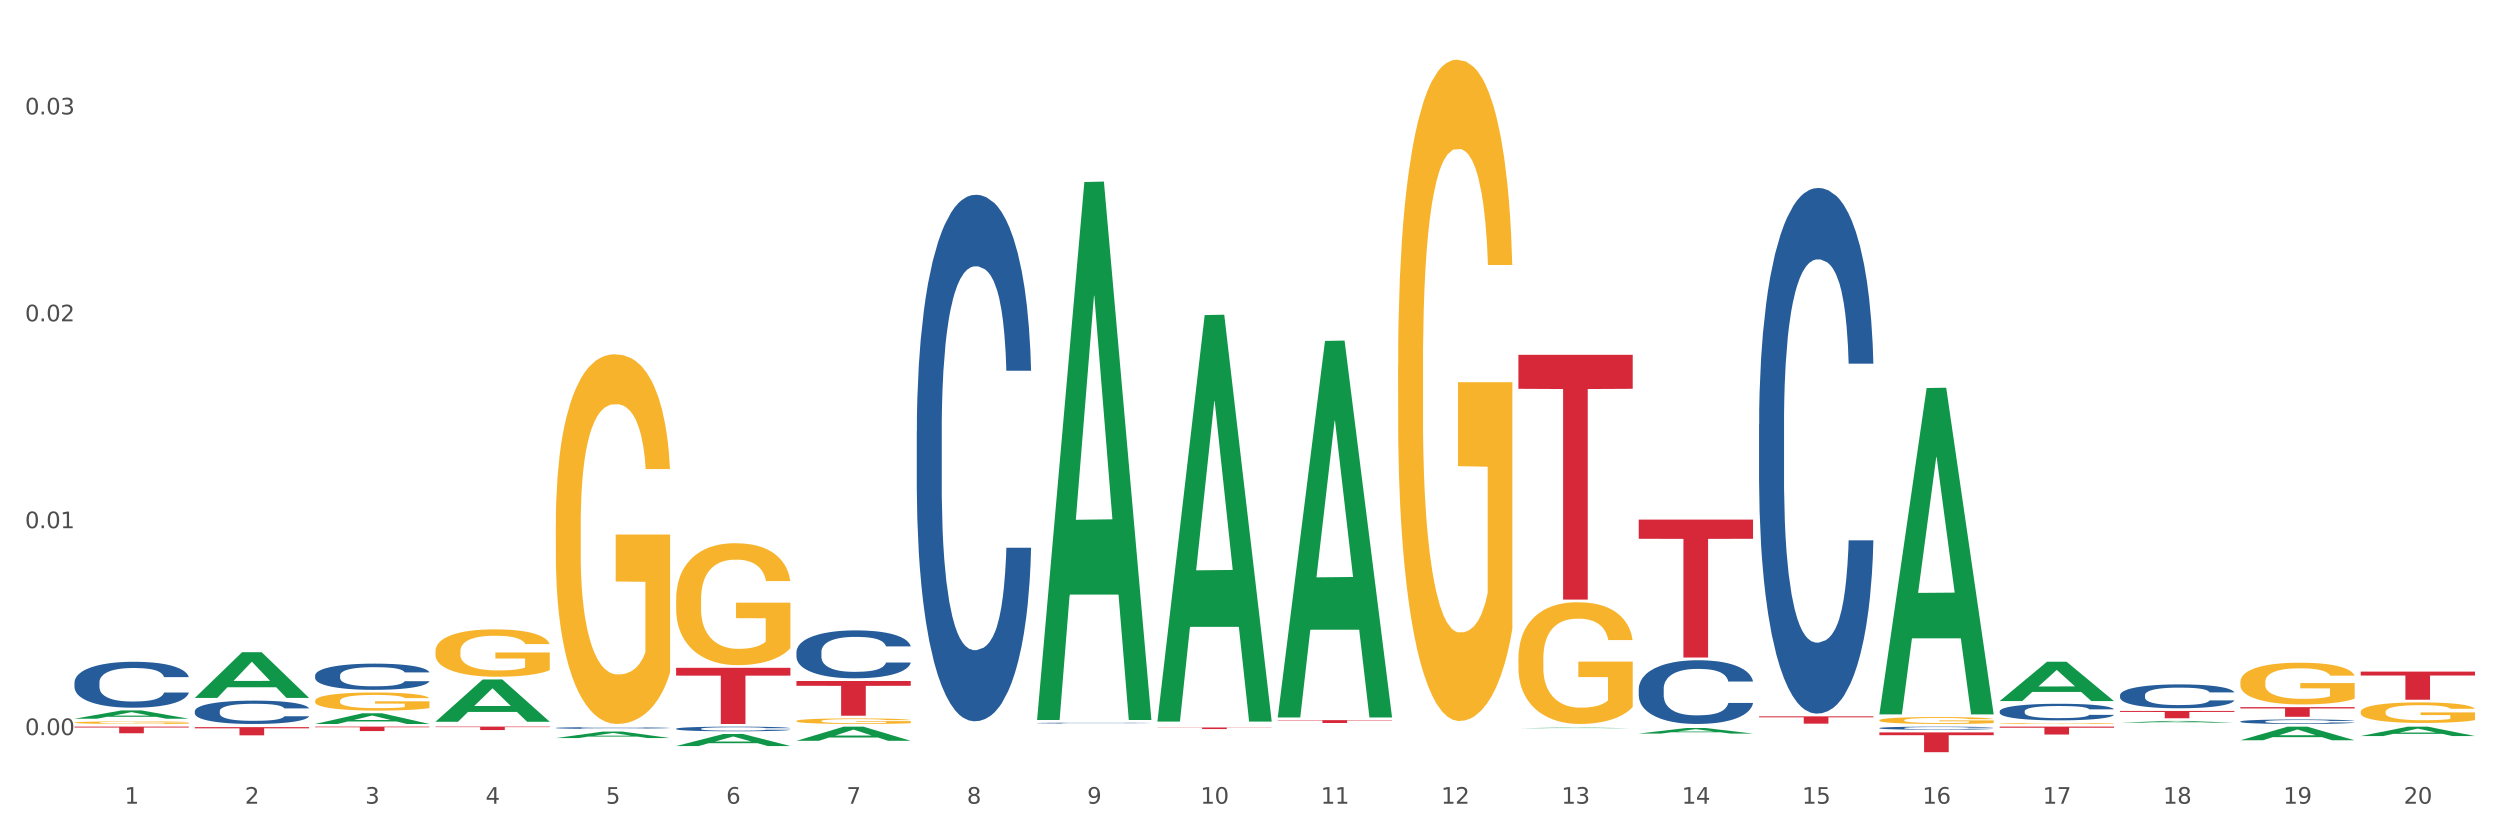 <?xml version="1.0" encoding="utf-8" standalone="no"?>
<!DOCTYPE svg PUBLIC "-//W3C//DTD SVG 1.1//EN"
  "http://www.w3.org/Graphics/SVG/1.1/DTD/svg11.dtd">
<svg xmlns:xlink="http://www.w3.org/1999/xlink" width="1080pt" height="360pt" viewBox="0 0 1080 360" xmlns="http://www.w3.org/2000/svg" version="1.1">
 <rect x="0" y="0" width="1080" height="360" fill="#333333" stroke="none"/>
 <defs>
  <style type="text/css">*{stroke-linejoin: round; stroke-linecap: butt}</style>
 </defs>
 <g id="figure_1">
  <g id="patch_1">
   <path d="M 0 360 
L 1080 360 
L 1080 0 
L 0 0 
z
" style="fill: #ffffff; stroke: #ffffff; stroke-linejoin: miter"/>
  </g>
  <g id="axes_1">
   <g id="matplotlib.axis_1">
    <g id="xtick_1">
     <g id="text_1">
      <!-- 1 -->
      <g style="fill: #4d4d4d" transform="translate(53.812 347.204) scale(0.096 -0.096)">
       <defs>
        <path id="DejaVuSans-31" d="M 794 531 
L 1825 531 
L 1825 4091 
L 703 3866 
L 703 4441 
L 1819 4666 
L 2450 4666 
L 2450 531 
L 3481 531 
L 3481 0 
L 794 0 
L 794 531 
z
" transform="scale(0.016)"/>
       </defs>
       <use xlink:href="#DejaVuSans-31"/>
      </g>
     </g>
    </g>
    <g id="xtick_2">
     <g id="text_2">
      <!-- 2 -->
      <g style="fill: #4d4d4d" transform="translate(105.793 347.204) scale(0.096 -0.096)">
       <defs>
        <path id="DejaVuSans-32" d="M 1228 531 
L 3431 531 
L 3431 0 
L 469 0 
L 469 531 
Q 828 903 1448 1529 
Q 2069 2156 2228 2338 
Q 2531 2678 2651 2914 
Q 2772 3150 2772 3378 
Q 2772 3750 2511 3984 
Q 2250 4219 1831 4219 
Q 1534 4219 1204 4116 
Q 875 4013 500 3803 
L 500 4441 
Q 881 4594 1212 4672 
Q 1544 4750 1819 4750 
Q 2544 4750 2975 4387 
Q 3406 4025 3406 3419 
Q 3406 3131 3298 2873 
Q 3191 2616 2906 2266 
Q 2828 2175 2409 1742 
Q 1991 1309 1228 531 
z
" transform="scale(0.016)"/>
       </defs>
       <use xlink:href="#DejaVuSans-32"/>
      </g>
     </g>
    </g>
    <g id="xtick_3">
     <g id="text_3">
      <!-- 3 -->
      <g style="fill: #4d4d4d" transform="translate(157.774 347.204) scale(0.096 -0.096)">
       <defs>
        <path id="DejaVuSans-33" d="M 2597 2516 
Q 3050 2419 3304 2112 
Q 3559 1806 3559 1356 
Q 3559 666 3084 287 
Q 2609 -91 1734 -91 
Q 1441 -91 1130 -33 
Q 819 25 488 141 
L 488 750 
Q 750 597 1062 519 
Q 1375 441 1716 441 
Q 2309 441 2620 675 
Q 2931 909 2931 1356 
Q 2931 1769 2642 2001 
Q 2353 2234 1838 2234 
L 1294 2234 
L 1294 2753 
L 1863 2753 
Q 2328 2753 2575 2939 
Q 2822 3125 2822 3475 
Q 2822 3834 2567 4026 
Q 2313 4219 1838 4219 
Q 1578 4219 1281 4162 
Q 984 4106 628 3988 
L 628 4550 
Q 988 4650 1302 4700 
Q 1616 4750 1894 4750 
Q 2613 4750 3031 4423 
Q 3450 4097 3450 3541 
Q 3450 3153 3228 2886 
Q 3006 2619 2597 2516 
z
" transform="scale(0.016)"/>
       </defs>
       <use xlink:href="#DejaVuSans-33"/>
      </g>
     </g>
    </g>
    <g id="xtick_4">
     <g id="text_4">
      <!-- 4 -->
      <g style="fill: #4d4d4d" transform="translate(209.756 347.204) scale(0.096 -0.096)">
       <defs>
        <path id="DejaVuSans-34" d="M 2419 4116 
L 825 1625 
L 2419 1625 
L 2419 4116 
z
M 2253 4666 
L 3047 4666 
L 3047 1625 
L 3713 1625 
L 3713 1100 
L 3047 1100 
L 3047 0 
L 2419 0 
L 2419 1100 
L 313 1100 
L 313 1709 
L 2253 4666 
z
" transform="scale(0.016)"/>
       </defs>
       <use xlink:href="#DejaVuSans-34"/>
      </g>
     </g>
    </g>
    <g id="xtick_5">
     <g id="text_5">
      <!-- 5 -->
      <g style="fill: #4d4d4d" transform="translate(261.737 347.204) scale(0.096 -0.096)">
       <defs>
        <path id="DejaVuSans-35" d="M 691 4666 
L 3169 4666 
L 3169 4134 
L 1269 4134 
L 1269 2991 
Q 1406 3038 1543 3061 
Q 1681 3084 1819 3084 
Q 2600 3084 3056 2656 
Q 3513 2228 3513 1497 
Q 3513 744 3044 326 
Q 2575 -91 1722 -91 
Q 1428 -91 1123 -41 
Q 819 9 494 109 
L 494 744 
Q 775 591 1075 516 
Q 1375 441 1709 441 
Q 2250 441 2565 725 
Q 2881 1009 2881 1497 
Q 2881 1984 2565 2268 
Q 2250 2553 1709 2553 
Q 1456 2553 1204 2497 
Q 953 2441 691 2322 
L 691 4666 
z
" transform="scale(0.016)"/>
       </defs>
       <use xlink:href="#DejaVuSans-35"/>
      </g>
     </g>
    </g>
    <g id="xtick_6">
     <g id="text_6">
      <!-- 6 -->
      <g style="fill: #4d4d4d" transform="translate(313.718 347.204) scale(0.096 -0.096)">
       <defs>
        <path id="DejaVuSans-36" d="M 2113 2584 
Q 1688 2584 1439 2293 
Q 1191 2003 1191 1497 
Q 1191 994 1439 701 
Q 1688 409 2113 409 
Q 2538 409 2786 701 
Q 3034 994 3034 1497 
Q 3034 2003 2786 2293 
Q 2538 2584 2113 2584 
z
M 3366 4563 
L 3366 3988 
Q 3128 4100 2886 4159 
Q 2644 4219 2406 4219 
Q 1781 4219 1451 3797 
Q 1122 3375 1075 2522 
Q 1259 2794 1537 2939 
Q 1816 3084 2150 3084 
Q 2853 3084 3261 2657 
Q 3669 2231 3669 1497 
Q 3669 778 3244 343 
Q 2819 -91 2113 -91 
Q 1303 -91 875 529 
Q 447 1150 447 2328 
Q 447 3434 972 4092 
Q 1497 4750 2381 4750 
Q 2619 4750 2861 4703 
Q 3103 4656 3366 4563 
z
" transform="scale(0.016)"/>
       </defs>
       <use xlink:href="#DejaVuSans-36"/>
      </g>
     </g>
    </g>
    <g id="xtick_7">
     <g id="text_7">
      <!-- 7 -->
      <g style="fill: #4d4d4d" transform="translate(365.699 347.204) scale(0.096 -0.096)">
       <defs>
        <path id="DejaVuSans-37" d="M 525 4666 
L 3525 4666 
L 3525 4397 
L 1831 0 
L 1172 0 
L 2766 4134 
L 525 4134 
L 525 4666 
z
" transform="scale(0.016)"/>
       </defs>
       <use xlink:href="#DejaVuSans-37"/>
      </g>
     </g>
    </g>
    <g id="xtick_8">
     <g id="text_8">
      <!-- 8 -->
      <g style="fill: #4d4d4d" transform="translate(417.68 347.204) scale(0.096 -0.096)">
       <defs>
        <path id="DejaVuSans-38" d="M 2034 2216 
Q 1584 2216 1326 1975 
Q 1069 1734 1069 1313 
Q 1069 891 1326 650 
Q 1584 409 2034 409 
Q 2484 409 2743 651 
Q 3003 894 3003 1313 
Q 3003 1734 2745 1975 
Q 2488 2216 2034 2216 
z
M 1403 2484 
Q 997 2584 770 2862 
Q 544 3141 544 3541 
Q 544 4100 942 4425 
Q 1341 4750 2034 4750 
Q 2731 4750 3128 4425 
Q 3525 4100 3525 3541 
Q 3525 3141 3298 2862 
Q 3072 2584 2669 2484 
Q 3125 2378 3379 2068 
Q 3634 1759 3634 1313 
Q 3634 634 3220 271 
Q 2806 -91 2034 -91 
Q 1263 -91 848 271 
Q 434 634 434 1313 
Q 434 1759 690 2068 
Q 947 2378 1403 2484 
z
M 1172 3481 
Q 1172 3119 1398 2916 
Q 1625 2713 2034 2713 
Q 2441 2713 2670 2916 
Q 2900 3119 2900 3481 
Q 2900 3844 2670 4047 
Q 2441 4250 2034 4250 
Q 1625 4250 1398 4047 
Q 1172 3844 1172 3481 
z
" transform="scale(0.016)"/>
       </defs>
       <use xlink:href="#DejaVuSans-38"/>
      </g>
     </g>
    </g>
    <g id="xtick_9">
     <g id="text_9">
      <!-- 9 -->
      <g style="fill: #4d4d4d" transform="translate(469.662 347.204) scale(0.096 -0.096)">
       <defs>
        <path id="DejaVuSans-39" d="M 703 97 
L 703 672 
Q 941 559 1184 500 
Q 1428 441 1663 441 
Q 2288 441 2617 861 
Q 2947 1281 2994 2138 
Q 2813 1869 2534 1725 
Q 2256 1581 1919 1581 
Q 1219 1581 811 2004 
Q 403 2428 403 3163 
Q 403 3881 828 4315 
Q 1253 4750 1959 4750 
Q 2769 4750 3195 4129 
Q 3622 3509 3622 2328 
Q 3622 1225 3098 567 
Q 2575 -91 1691 -91 
Q 1453 -91 1209 -44 
Q 966 3 703 97 
z
M 1959 2075 
Q 2384 2075 2632 2365 
Q 2881 2656 2881 3163 
Q 2881 3666 2632 3958 
Q 2384 4250 1959 4250 
Q 1534 4250 1286 3958 
Q 1038 3666 1038 3163 
Q 1038 2656 1286 2365 
Q 1534 2075 1959 2075 
z
" transform="scale(0.016)"/>
       </defs>
       <use xlink:href="#DejaVuSans-39"/>
      </g>
     </g>
    </g>
    <g id="xtick_10">
     <g id="text_10">
      <!-- 10 -->
      <g style="fill: #4d4d4d" transform="translate(518.589 347.204) scale(0.096 -0.096)">
       <defs>
        <path id="DejaVuSans-30" d="M 2034 4250 
Q 1547 4250 1301 3770 
Q 1056 3291 1056 2328 
Q 1056 1369 1301 889 
Q 1547 409 2034 409 
Q 2525 409 2770 889 
Q 3016 1369 3016 2328 
Q 3016 3291 2770 3770 
Q 2525 4250 2034 4250 
z
M 2034 4750 
Q 2819 4750 3233 4129 
Q 3647 3509 3647 2328 
Q 3647 1150 3233 529 
Q 2819 -91 2034 -91 
Q 1250 -91 836 529 
Q 422 1150 422 2328 
Q 422 3509 836 4129 
Q 1250 4750 2034 4750 
z
" transform="scale(0.016)"/>
       </defs>
       <use xlink:href="#DejaVuSans-31"/>
       <use xlink:href="#DejaVuSans-30" transform="translate(63.623 0)"/>
      </g>
     </g>
    </g>
    <g id="xtick_11">
     <g id="text_11">
      <!-- 11 -->
      <g style="fill: #4d4d4d" transform="translate(570.57 347.204) scale(0.096 -0.096)">
       <use xlink:href="#DejaVuSans-31"/>
       <use xlink:href="#DejaVuSans-31" transform="translate(63.623 0)"/>
      </g>
     </g>
    </g>
    <g id="xtick_12">
     <g id="text_12">
      <!-- 12 -->
      <g style="fill: #4d4d4d" transform="translate(622.551 347.204) scale(0.096 -0.096)">
       <use xlink:href="#DejaVuSans-31"/>
       <use xlink:href="#DejaVuSans-32" transform="translate(63.623 0)"/>
      </g>
     </g>
    </g>
    <g id="xtick_13">
     <g id="text_13">
      <!-- 13 -->
      <g style="fill: #4d4d4d" transform="translate(674.533 347.204) scale(0.096 -0.096)">
       <use xlink:href="#DejaVuSans-31"/>
       <use xlink:href="#DejaVuSans-33" transform="translate(63.623 0)"/>
      </g>
     </g>
    </g>
    <g id="xtick_14">
     <g id="text_14">
      <!-- 14 -->
      <g style="fill: #4d4d4d" transform="translate(726.514 347.204) scale(0.096 -0.096)">
       <use xlink:href="#DejaVuSans-31"/>
       <use xlink:href="#DejaVuSans-34" transform="translate(63.623 0)"/>
      </g>
     </g>
    </g>
    <g id="xtick_15">
     <g id="text_15">
      <!-- 15 -->
      <g style="fill: #4d4d4d" transform="translate(778.495 347.204) scale(0.096 -0.096)">
       <use xlink:href="#DejaVuSans-31"/>
       <use xlink:href="#DejaVuSans-35" transform="translate(63.623 0)"/>
      </g>
     </g>
    </g>
    <g id="xtick_16">
     <g id="text_16">
      <!-- 16 -->
      <g style="fill: #4d4d4d" transform="translate(830.476 347.204) scale(0.096 -0.096)">
       <use xlink:href="#DejaVuSans-31"/>
       <use xlink:href="#DejaVuSans-36" transform="translate(63.623 0)"/>
      </g>
     </g>
    </g>
    <g id="xtick_17">
     <g id="text_17">
      <!-- 17 -->
      <g style="fill: #4d4d4d" transform="translate(882.457 347.204) scale(0.096 -0.096)">
       <use xlink:href="#DejaVuSans-31"/>
       <use xlink:href="#DejaVuSans-37" transform="translate(63.623 0)"/>
      </g>
     </g>
    </g>
    <g id="xtick_18">
     <g id="text_18">
      <!-- 18 -->
      <g style="fill: #4d4d4d" transform="translate(934.439 347.204) scale(0.096 -0.096)">
       <use xlink:href="#DejaVuSans-31"/>
       <use xlink:href="#DejaVuSans-38" transform="translate(63.623 0)"/>
      </g>
     </g>
    </g>
    <g id="xtick_19">
     <g id="text_19">
      <!-- 19 -->
      <g style="fill: #4d4d4d" transform="translate(986.42 347.204) scale(0.096 -0.096)">
       <use xlink:href="#DejaVuSans-31"/>
       <use xlink:href="#DejaVuSans-39" transform="translate(63.623 0)"/>
      </g>
     </g>
    </g>
    <g id="xtick_20">
     <g id="text_20">
      <!-- 20 -->
      <g style="fill: #4d4d4d" transform="translate(1038.401 347.204) scale(0.096 -0.096)">
       <use xlink:href="#DejaVuSans-32"/>
       <use xlink:href="#DejaVuSans-30" transform="translate(63.623 0)"/>
      </g>
     </g>
    </g>
    <g id="xtick_21"/>
    <g id="xtick_22"/>
    <g id="xtick_23"/>
    <g id="xtick_24"/>
    <g id="xtick_25"/>
    <g id="xtick_26"/>
    <g id="xtick_27"/>
    <g id="xtick_28"/>
    <g id="xtick_29"/>
    <g id="xtick_30"/>
    <g id="xtick_31"/>
    <g id="xtick_32"/>
    <g id="xtick_33"/>
    <g id="xtick_34"/>
    <g id="xtick_35"/>
    <g id="xtick_36"/>
    <g id="xtick_37"/>
    <g id="xtick_38"/>
    <g id="xtick_39"/>
   </g>
   <g id="matplotlib.axis_2">
    <g id="ytick_1">
     <g id="text_21">
      <!-- 0.00 -->
      <g style="fill: #4d4d4d" transform="translate(10.8 317.554) scale(0.096 -0.096)">
       <defs>
        <path id="DejaVuSans-2e" d="M 684 794 
L 1344 794 
L 1344 0 
L 684 0 
L 684 794 
z
" transform="scale(0.016)"/>
       </defs>
       <use xlink:href="#DejaVuSans-30"/>
       <use xlink:href="#DejaVuSans-2e" transform="translate(63.623 0)"/>
       <use xlink:href="#DejaVuSans-30" transform="translate(95.41 0)"/>
       <use xlink:href="#DejaVuSans-30" transform="translate(159.033 0)"/>
      </g>
     </g>
    </g>
    <g id="ytick_2">
     <g id="text_22">
      <!-- 0.01 -->
      <g style="fill: #4d4d4d" transform="translate(10.8 228.181) scale(0.096 -0.096)">
       <use xlink:href="#DejaVuSans-30"/>
       <use xlink:href="#DejaVuSans-2e" transform="translate(63.623 0)"/>
       <use xlink:href="#DejaVuSans-30" transform="translate(95.41 0)"/>
       <use xlink:href="#DejaVuSans-31" transform="translate(159.033 0)"/>
      </g>
     </g>
    </g>
    <g id="ytick_3">
     <g id="text_23">
      <!-- 0.02 -->
      <g style="fill: #4d4d4d" transform="translate(10.8 138.808) scale(0.096 -0.096)">
       <use xlink:href="#DejaVuSans-30"/>
       <use xlink:href="#DejaVuSans-2e" transform="translate(63.623 0)"/>
       <use xlink:href="#DejaVuSans-30" transform="translate(95.41 0)"/>
       <use xlink:href="#DejaVuSans-32" transform="translate(159.033 0)"/>
      </g>
     </g>
    </g>
    <g id="ytick_4">
     <g id="text_24">
      <!-- 0.03 -->
      <g style="fill: #4d4d4d" transform="translate(10.8 49.436) scale(0.096 -0.096)">
       <use xlink:href="#DejaVuSans-30"/>
       <use xlink:href="#DejaVuSans-2e" transform="translate(63.623 0)"/>
       <use xlink:href="#DejaVuSans-30" transform="translate(95.41 0)"/>
       <use xlink:href="#DejaVuSans-33" transform="translate(159.033 0)"/>
      </g>
     </g>
    </g>
    <g id="ytick_5"/>
    <g id="ytick_6"/>
    <g id="ytick_7"/>
   </g>
   <g id="PolyCollection_1">
    <path d="M 448.025 312.362 
L 448.083 312.362 
L 448.083 312.352 
L 448.258 312.34 
L 448.9 312.317 
L 449.717 312.299 
L 451.118 312.279 
L 451.877 312.27 
L 452.869 312.261 
L 454.912 312.245 
L 457.247 312.232 
L 458.882 312.225 
L 460.107 312.22 
L 462.851 312.212 
L 464.427 312.208 
L 466.061 312.205 
L 467.462 312.203 
L 469.797 312.201 
L 471.665 312.2 
L 473.825 312.2 
L 475.634 312.2 
L 478.027 312.201 
L 481.53 312.205 
L 482.872 312.208 
L 484.682 312.212 
L 486.55 312.217 
L 488.067 312.222 
L 489.818 312.23 
L 491.628 312.24 
L 493.379 312.252 
L 494.605 312.264 
L 495.597 312.276 
L 496.473 312.291 
L 497.115 312.307 
L 497.407 312.321 
L 486.725 312.321 
L 486.433 312.308 
L 485.849 312.295 
L 485.266 312.286 
L 484.623 312.279 
L 483.631 312.271 
L 482.756 312.265 
L 481.296 312.259 
L 479.954 312.255 
L 478.845 312.253 
L 477.502 312.251 
L 474.642 312.249 
L 472.599 312.249 
L 471.315 312.25 
L 469.739 312.251 
L 468.396 312.254 
L 466.82 312.258 
L 465.594 312.262 
L 464.369 312.267 
L 463.668 312.271 
L 462.617 312.279 
L 461.917 312.285 
L 460.983 312.295 
L 460.458 312.302 
L 459.524 312.321 
L 459.115 312.335 
L 458.94 312.344 
L 458.823 312.355 
L 458.823 312.406 
L 459.174 312.429 
L 459.465 312.439 
L 459.932 312.45 
L 460.808 312.465 
L 462.092 312.479 
L 463.435 312.489 
L 464.544 312.496 
L 465.594 312.5 
L 466.645 312.504 
L 467.929 312.507 
L 468.98 312.509 
L 470.556 312.511 
L 472.424 312.512 
L 473.883 312.512 
L 476.86 312.51 
L 478.203 312.509 
L 479.487 312.506 
L 480.888 312.503 
L 481.997 312.499 
L 482.639 312.496 
L 483.69 312.49 
L 484.507 312.483 
L 485.207 312.475 
L 485.674 312.469 
L 486.199 312.459 
L 486.608 312.448 
L 486.725 312.442 
L 497.407 312.442 
L 497.173 312.454 
L 496.765 312.465 
L 495.947 312.481 
L 495.305 312.49 
L 494.313 312.501 
L 493.262 312.51 
L 491.803 312.52 
L 490.461 312.528 
L 489.06 312.534 
L 487.542 312.54 
L 484.799 312.548 
L 483.806 312.551 
L 481.705 312.555 
L 480.07 312.557 
L 477.677 312.559 
L 475.226 312.561 
L 472.657 312.561 
L 470.381 312.56 
L 467.871 312.558 
L 466.295 312.556 
L 464.544 312.553 
L 462.501 312.549 
L 460.574 312.543 
L 458.765 312.536 
L 457.072 312.529 
L 455.496 312.52 
L 453.453 312.506 
L 451.936 312.492 
L 450.826 312.479 
L 450.068 312.469 
L 449.309 312.455 
L 448.9 312.445 
L 448.258 312.422 
L 448.025 312.401 
L 448.025 312.362 
z
" clip-path="url(#pe9e3f81216)" style="fill: #255c99"/>
    <path d="M 915.855 312.198 
L 915.906 312.197 
L 936.27 311.446 
L 944.721 311.445 
L 965.238 312.199 
L 955.463 312.199 
L 951.034 312.024 
L 930.008 312.024 
L 929.856 312.027 
L 925.579 312.199 
L 915.855 312.199 
L 915.855 312.198 
L 932.656 311.919 
L 948.387 311.918 
L 940.597 311.606 
L 940.496 311.605 
L 940.394 311.607 
L 932.605 311.918 
L 932.656 311.919 
L 915.855 312.198 
z
" clip-path="url(#pe9e3f81216)" style="fill: #109648"/>
    <path d="M 396.043 186.339 
L 396.102 186.132 
L 396.102 180.315 
L 396.277 172.422 
L 396.919 157.881 
L 397.736 146.871 
L 399.137 133.992 
L 399.896 128.591 
L 400.888 122.567 
L 402.931 112.804 
L 405.266 104.495 
L 406.9 99.925 
L 408.126 97.017 
L 410.87 91.823 
L 412.446 89.538 
L 414.08 87.669 
L 415.481 86.422 
L 417.816 84.968 
L 419.684 84.345 
L 421.844 84.137 
L 423.653 84.345 
L 426.046 85.176 
L 429.549 87.669 
L 430.891 89.123 
L 432.701 91.616 
L 434.568 94.939 
L 436.086 98.263 
L 437.837 103.041 
L 439.647 109.272 
L 441.398 117.166 
L 442.624 124.437 
L 443.616 132.122 
L 444.492 141.47 
L 445.134 151.649 
L 445.426 160.166 
L 434.744 160.166 
L 434.452 152.48 
L 433.868 144.171 
L 433.284 138.562 
L 432.642 133.992 
L 431.65 128.799 
L 430.774 125.475 
L 429.315 121.528 
L 427.973 119.036 
L 426.863 117.582 
L 425.521 116.335 
L 422.661 115.089 
L 420.618 115.089 
L 419.334 115.504 
L 417.758 116.543 
L 416.415 117.997 
L 414.839 120.49 
L 413.613 123.19 
L 412.387 126.722 
L 411.687 129.214 
L 410.636 133.784 
L 409.936 137.523 
L 409.002 143.963 
L 408.477 148.533 
L 407.543 160.373 
L 407.134 169.098 
L 406.959 175.122 
L 406.842 181.769 
L 406.842 214.175 
L 407.192 228.716 
L 407.484 234.948 
L 407.951 242.01 
L 408.827 251.15 
L 410.111 260.083 
L 411.453 266.522 
L 412.563 270.469 
L 413.613 273.377 
L 414.664 275.662 
L 415.948 277.74 
L 416.999 278.986 
L 418.575 280.232 
L 420.443 280.855 
L 421.902 280.855 
L 424.879 279.817 
L 426.221 278.778 
L 427.506 277.324 
L 428.906 275.039 
L 430.016 272.546 
L 430.658 270.677 
L 431.708 266.73 
L 432.526 262.575 
L 433.226 257.798 
L 433.693 253.643 
L 434.218 247.411 
L 434.627 240.349 
L 434.744 236.609 
L 445.426 236.609 
L 445.192 244.088 
L 444.783 251.358 
L 443.966 261.121 
L 443.324 266.73 
L 442.332 273.585 
L 441.281 279.401 
L 439.822 285.841 
L 438.479 290.619 
L 437.078 294.773 
L 435.561 298.512 
L 432.817 303.705 
L 431.825 305.16 
L 429.724 307.652 
L 428.089 309.106 
L 425.696 310.56 
L 423.244 311.391 
L 420.676 311.599 
L 418.4 311.184 
L 415.89 309.937 
L 414.314 308.691 
L 412.563 306.821 
L 410.52 303.913 
L 408.593 300.382 
L 406.784 296.227 
L 405.091 291.45 
L 403.515 286.049 
L 401.472 277.116 
L 399.954 268.392 
L 398.845 260.29 
L 398.086 253.435 
L 397.328 244.711 
L 396.919 238.687 
L 396.277 224.146 
L 396.043 210.643 
L 396.043 186.339 
z
" clip-path="url(#pe9e3f81216)" style="fill: #255c99"/>
    <path d="M 967.837 319.798 
L 967.888 319.792 
L 988.251 313.912 
L 996.702 313.906 
L 1017.219 319.809 
L 1007.444 319.809 
L 1003.015 318.434 
L 981.989 318.434 
L 981.837 318.457 
L 977.56 319.809 
L 967.837 319.809 
L 967.837 319.798 
L 984.637 317.614 
L 1000.368 317.609 
L 992.579 315.164 
L 992.477 315.153 
L 992.375 315.17 
L 984.586 317.609 
L 984.637 317.614 
L 967.837 319.798 
z
" clip-path="url(#pe9e3f81216)" style="fill: #109648"/>
    <path d="M 1019.818 317.965 
L 1019.869 317.961 
L 1040.233 313.91 
L 1048.684 313.906 
L 1069.2 317.972 
L 1059.425 317.972 
L 1054.996 317.026 
L 1033.971 317.026 
L 1033.818 317.041 
L 1029.542 317.972 
L 1019.818 317.972 
L 1019.818 317.965 
L 1036.618 316.461 
L 1052.349 316.457 
L 1044.56 314.773 
L 1044.458 314.765 
L 1044.356 314.777 
L 1036.567 316.457 
L 1036.618 316.461 
L 1019.818 317.965 
z
" clip-path="url(#pe9e3f81216)" style="fill: #109648"/>
    <path d="M 811.893 314.512 
L 811.951 314.51 
L 811.951 314.476 
L 812.127 314.429 
L 812.769 314.343 
L 813.586 314.278 
L 814.987 314.202 
L 815.746 314.17 
L 816.738 314.134 
L 818.781 314.076 
L 821.116 314.027 
L 822.75 314 
L 823.976 313.983 
L 826.719 313.952 
L 828.295 313.938 
L 829.93 313.927 
L 831.331 313.92 
L 833.666 313.911 
L 835.533 313.908 
L 837.693 313.906 
L 839.503 313.908 
L 841.896 313.912 
L 845.398 313.927 
L 846.741 313.936 
L 848.55 313.951 
L 850.418 313.97 
L 851.936 313.99 
L 853.687 314.018 
L 855.496 314.055 
L 857.248 314.102 
L 858.473 314.145 
L 859.466 314.191 
L 860.341 314.246 
L 860.983 314.306 
L 861.275 314.357 
L 850.593 314.357 
L 850.301 314.311 
L 849.718 314.262 
L 849.134 314.229 
L 848.492 314.202 
L 847.5 314.171 
L 846.624 314.151 
L 845.165 314.128 
L 843.822 314.113 
L 842.713 314.104 
L 841.371 314.097 
L 838.51 314.09 
L 836.467 314.09 
L 835.183 314.092 
L 833.607 314.098 
L 832.265 314.107 
L 830.689 314.122 
L 829.463 314.138 
L 828.237 314.159 
L 827.537 314.173 
L 826.486 314.2 
L 825.785 314.223 
L 824.851 314.261 
L 824.326 314.288 
L 823.392 314.358 
L 822.984 314.41 
L 822.808 314.445 
L 822.692 314.485 
L 822.692 314.676 
L 823.042 314.763 
L 823.334 314.8 
L 823.801 314.841 
L 824.676 314.895 
L 825.961 314.948 
L 827.303 314.987 
L 828.412 315.01 
L 829.463 315.027 
L 830.513 315.041 
L 831.798 315.053 
L 832.848 315.06 
L 834.424 315.068 
L 836.292 315.071 
L 837.752 315.071 
L 840.728 315.065 
L 842.071 315.059 
L 843.355 315.05 
L 844.756 315.037 
L 845.865 315.022 
L 846.507 315.011 
L 847.558 314.988 
L 848.375 314.963 
L 849.076 314.935 
L 849.543 314.91 
L 850.068 314.873 
L 850.476 314.832 
L 850.593 314.809 
L 861.275 314.809 
L 861.042 314.854 
L 860.633 314.897 
L 859.816 314.955 
L 859.174 314.988 
L 858.182 315.028 
L 857.131 315.063 
L 855.672 315.101 
L 854.329 315.129 
L 852.928 315.154 
L 851.41 315.176 
L 848.667 315.207 
L 847.675 315.215 
L 845.573 315.23 
L 843.939 315.239 
L 841.546 315.247 
L 839.094 315.252 
L 836.526 315.253 
L 834.249 315.251 
L 831.739 315.244 
L 830.163 315.236 
L 828.412 315.225 
L 826.369 315.208 
L 824.443 315.187 
L 822.633 315.162 
L 820.941 315.134 
L 819.365 315.102 
L 817.322 315.049 
L 815.804 314.998 
L 814.695 314.95 
L 813.936 314.909 
L 813.177 314.857 
L 812.769 314.822 
L 812.127 314.736 
L 811.893 314.656 
L 811.893 314.512 
z
" clip-path="url(#pe9e3f81216)" style="fill: #255c99"/>
    <path d="M 759.912 183.237 
L 759.97 183.03 
L 759.97 177.223 
L 760.145 169.342 
L 760.787 154.824 
L 761.605 143.832 
L 763.006 130.974 
L 763.764 125.582 
L 764.757 119.567 
L 766.8 109.82 
L 769.135 101.524 
L 770.769 96.962 
L 771.995 94.058 
L 774.738 88.873 
L 776.314 86.592 
L 777.949 84.725 
L 779.349 83.481 
L 781.684 82.029 
L 783.552 81.407 
L 785.712 81.2 
L 787.521 81.407 
L 789.915 82.237 
L 793.417 84.725 
L 794.76 86.177 
L 796.569 88.666 
L 798.437 91.984 
L 799.955 95.302 
L 801.706 100.072 
L 803.515 106.294 
L 805.266 114.175 
L 806.492 121.434 
L 807.484 129.108 
L 808.36 138.44 
L 809.002 148.602 
L 809.294 157.106 
L 798.612 157.106 
L 798.32 149.432 
L 797.736 141.136 
L 797.153 135.537 
L 796.511 130.974 
L 795.518 125.789 
L 794.643 122.471 
L 793.183 118.53 
L 791.841 116.042 
L 790.732 114.59 
L 789.389 113.346 
L 786.529 112.101 
L 784.486 112.101 
L 783.202 112.516 
L 781.626 113.553 
L 780.283 115.005 
L 778.707 117.493 
L 777.482 120.19 
L 776.256 123.715 
L 775.555 126.204 
L 774.505 130.767 
L 773.804 134.5 
L 772.87 140.929 
L 772.345 145.492 
L 771.411 157.313 
L 771.002 166.023 
L 770.827 172.038 
L 770.711 178.674 
L 770.711 211.028 
L 771.061 225.545 
L 771.353 231.767 
L 771.82 238.818 
L 772.695 247.944 
L 773.979 256.862 
L 775.322 263.291 
L 776.431 267.231 
L 777.482 270.135 
L 778.532 272.416 
L 779.816 274.49 
L 780.867 275.734 
L 782.443 276.979 
L 784.311 277.601 
L 785.77 277.601 
L 788.747 276.564 
L 790.09 275.527 
L 791.374 274.075 
L 792.775 271.794 
L 793.884 269.305 
L 794.526 267.439 
L 795.577 263.498 
L 796.394 259.35 
L 797.094 254.58 
L 797.561 250.432 
L 798.087 244.211 
L 798.495 237.159 
L 798.612 233.426 
L 809.294 233.426 
L 809.061 240.892 
L 808.652 248.151 
L 807.835 257.899 
L 807.193 263.498 
L 806.2 270.342 
L 805.15 276.149 
L 803.69 282.578 
L 802.348 287.348 
L 800.947 291.496 
L 799.429 295.229 
L 796.686 300.414 
L 795.693 301.866 
L 793.592 304.355 
L 791.958 305.806 
L 789.564 307.258 
L 787.113 308.088 
L 784.545 308.295 
L 782.268 307.88 
L 779.758 306.636 
L 778.182 305.392 
L 776.431 303.525 
L 774.388 300.622 
L 772.462 297.096 
L 770.652 292.948 
L 768.959 288.178 
L 767.383 282.786 
L 765.34 273.868 
L 763.823 265.157 
L 762.714 257.069 
L 761.955 250.225 
L 761.196 241.515 
L 760.787 235.5 
L 760.145 220.983 
L 759.912 207.502 
L 759.912 183.237 
z
" clip-path="url(#pe9e3f81216)" style="fill: #255c99"/>
    <path d="M 707.931 297.592 
L 707.989 297.567 
L 707.989 296.863 
L 708.164 295.908 
L 708.806 294.148 
L 709.623 292.815 
L 711.024 291.256 
L 711.783 290.603 
L 712.775 289.873 
L 714.818 288.692 
L 717.153 287.686 
L 718.788 287.133 
L 720.014 286.781 
L 722.757 286.152 
L 724.333 285.876 
L 725.967 285.649 
L 727.368 285.499 
L 729.703 285.323 
L 731.571 285.247 
L 733.731 285.222 
L 735.54 285.247 
L 737.934 285.348 
L 741.436 285.649 
L 742.778 285.825 
L 744.588 286.127 
L 746.456 286.529 
L 747.973 286.932 
L 749.725 287.51 
L 751.534 288.264 
L 753.285 289.22 
L 754.511 290.1 
L 755.503 291.03 
L 756.379 292.161 
L 757.021 293.393 
L 757.313 294.424 
L 746.631 294.424 
L 746.339 293.494 
L 745.755 292.488 
L 745.172 291.809 
L 744.529 291.256 
L 743.537 290.628 
L 742.662 290.225 
L 741.202 289.748 
L 739.86 289.446 
L 738.751 289.27 
L 737.408 289.119 
L 734.548 288.968 
L 732.505 288.968 
L 731.221 289.019 
L 729.645 289.144 
L 728.302 289.32 
L 726.726 289.622 
L 725.5 289.949 
L 724.275 290.376 
L 723.574 290.678 
L 722.523 291.231 
L 721.823 291.684 
L 720.889 292.463 
L 720.364 293.016 
L 719.43 294.45 
L 719.021 295.506 
L 718.846 296.235 
L 718.729 297.039 
L 718.729 300.962 
L 719.08 302.722 
L 719.371 303.476 
L 719.838 304.331 
L 720.714 305.437 
L 721.998 306.518 
L 723.341 307.298 
L 724.45 307.775 
L 725.5 308.127 
L 726.551 308.404 
L 727.835 308.655 
L 728.886 308.806 
L 730.462 308.957 
L 732.33 309.033 
L 733.789 309.033 
L 736.766 308.907 
L 738.109 308.781 
L 739.393 308.605 
L 740.794 308.329 
L 741.903 308.027 
L 742.545 307.801 
L 743.596 307.323 
L 744.413 306.82 
L 745.113 306.242 
L 745.58 305.739 
L 746.105 304.985 
L 746.514 304.13 
L 746.631 303.677 
L 757.313 303.677 
L 757.079 304.582 
L 756.671 305.462 
L 755.853 306.644 
L 755.211 307.323 
L 754.219 308.153 
L 753.168 308.857 
L 751.709 309.636 
L 750.367 310.214 
L 748.966 310.717 
L 747.448 311.17 
L 744.705 311.798 
L 743.712 311.974 
L 741.611 312.276 
L 739.976 312.452 
L 737.583 312.628 
L 735.132 312.729 
L 732.563 312.754 
L 730.287 312.703 
L 727.777 312.553 
L 726.201 312.402 
L 724.45 312.175 
L 722.407 311.823 
L 720.48 311.396 
L 718.671 310.893 
L 716.978 310.315 
L 715.402 309.661 
L 713.359 308.58 
L 711.842 307.524 
L 710.732 306.543 
L 709.974 305.714 
L 709.215 304.658 
L 708.806 303.928 
L 708.164 302.168 
L 707.931 300.534 
L 707.931 297.592 
z
" clip-path="url(#pe9e3f81216)" style="fill: #255c99"/>
    <path d="M 863.874 307.247 
L 863.933 307.241 
L 863.933 307.058 
L 864.108 306.809 
L 864.75 306.351 
L 865.567 306.004 
L 866.968 305.598 
L 867.727 305.428 
L 868.719 305.238 
L 870.762 304.931 
L 873.097 304.669 
L 874.731 304.525 
L 875.957 304.434 
L 878.701 304.27 
L 880.277 304.198 
L 881.911 304.139 
L 883.312 304.1 
L 885.647 304.054 
L 887.515 304.034 
L 889.674 304.028 
L 891.484 304.034 
L 893.877 304.061 
L 897.379 304.139 
L 898.722 304.185 
L 900.531 304.263 
L 902.399 304.368 
L 903.917 304.473 
L 905.668 304.623 
L 907.478 304.82 
L 909.229 305.068 
L 910.455 305.297 
L 911.447 305.539 
L 912.322 305.834 
L 912.965 306.155 
L 913.256 306.423 
L 902.574 306.423 
L 902.283 306.181 
L 901.699 305.919 
L 901.115 305.742 
L 900.473 305.598 
L 899.481 305.435 
L 898.605 305.33 
L 897.146 305.206 
L 895.803 305.127 
L 894.694 305.081 
L 893.352 305.042 
L 890.492 305.003 
L 888.449 305.003 
L 887.164 305.016 
L 885.588 305.049 
L 884.246 305.094 
L 882.67 305.173 
L 881.444 305.258 
L 880.218 305.369 
L 879.518 305.448 
L 878.467 305.592 
L 877.767 305.71 
L 876.833 305.912 
L 876.307 306.056 
L 875.373 306.429 
L 874.965 306.704 
L 874.79 306.894 
L 874.673 307.103 
L 874.673 308.124 
L 875.023 308.582 
L 875.315 308.778 
L 875.782 309.001 
L 876.658 309.289 
L 877.942 309.57 
L 879.284 309.773 
L 880.393 309.897 
L 881.444 309.989 
L 882.495 310.061 
L 883.779 310.126 
L 884.83 310.166 
L 886.406 310.205 
L 888.273 310.225 
L 889.733 310.225 
L 892.71 310.192 
L 894.052 310.159 
L 895.336 310.113 
L 896.737 310.041 
L 897.846 309.963 
L 898.488 309.904 
L 899.539 309.78 
L 900.356 309.649 
L 901.057 309.498 
L 901.524 309.367 
L 902.049 309.171 
L 902.458 308.949 
L 902.574 308.831 
L 913.256 308.831 
L 913.023 309.066 
L 912.614 309.295 
L 911.797 309.603 
L 911.155 309.78 
L 910.163 309.996 
L 909.112 310.179 
L 907.653 310.382 
L 906.31 310.532 
L 904.909 310.663 
L 903.392 310.781 
L 900.648 310.944 
L 899.656 310.99 
L 897.555 311.069 
L 895.92 311.115 
L 893.527 311.16 
L 891.075 311.187 
L 888.507 311.193 
L 886.23 311.18 
L 883.72 311.141 
L 882.144 311.101 
L 880.393 311.043 
L 878.35 310.951 
L 876.424 310.84 
L 874.615 310.709 
L 872.922 310.558 
L 871.346 310.388 
L 869.303 310.107 
L 867.785 309.832 
L 866.676 309.577 
L 865.917 309.361 
L 865.158 309.086 
L 864.75 308.896 
L 864.108 308.438 
L 863.874 308.013 
L 863.874 307.247 
z
" clip-path="url(#pe9e3f81216)" style="fill: #255c99"/>
    <path d="M 915.855 300.292 
L 915.914 300.283 
L 915.914 300.019 
L 916.089 299.661 
L 916.731 299.001 
L 917.548 298.502 
L 918.949 297.918 
L 919.708 297.673 
L 920.7 297.399 
L 922.743 296.956 
L 925.078 296.579 
L 926.713 296.372 
L 927.938 296.24 
L 930.682 296.004 
L 932.258 295.901 
L 933.892 295.816 
L 935.293 295.759 
L 937.628 295.693 
L 939.496 295.665 
L 941.656 295.656 
L 943.465 295.665 
L 945.858 295.703 
L 949.361 295.816 
L 950.703 295.882 
L 952.513 295.995 
L 954.381 296.146 
L 955.898 296.297 
L 957.649 296.513 
L 959.459 296.796 
L 961.21 297.154 
L 962.436 297.484 
L 963.428 297.833 
L 964.304 298.257 
L 964.946 298.719 
L 965.238 299.105 
L 954.556 299.105 
L 954.264 298.756 
L 953.68 298.379 
L 953.096 298.125 
L 952.454 297.918 
L 951.462 297.682 
L 950.586 297.531 
L 949.127 297.352 
L 947.785 297.239 
L 946.676 297.173 
L 945.333 297.117 
L 942.473 297.06 
L 940.43 297.06 
L 939.146 297.079 
L 937.57 297.126 
L 936.227 297.192 
L 934.651 297.305 
L 933.425 297.428 
L 932.199 297.588 
L 931.499 297.701 
L 930.448 297.908 
L 929.748 298.078 
L 928.814 298.37 
L 928.289 298.577 
L 927.355 299.114 
L 926.946 299.51 
L 926.771 299.784 
L 926.654 300.085 
L 926.654 301.555 
L 927.004 302.215 
L 927.296 302.498 
L 927.763 302.818 
L 928.639 303.233 
L 929.923 303.638 
L 931.265 303.93 
L 932.375 304.109 
L 933.425 304.241 
L 934.476 304.345 
L 935.76 304.439 
L 936.811 304.495 
L 938.387 304.552 
L 940.255 304.58 
L 941.714 304.58 
L 944.691 304.533 
L 946.033 304.486 
L 947.318 304.42 
L 948.719 304.316 
L 949.828 304.203 
L 950.47 304.119 
L 951.52 303.939 
L 952.338 303.751 
L 953.038 303.534 
L 953.505 303.346 
L 954.03 303.063 
L 954.439 302.743 
L 954.556 302.573 
L 965.238 302.573 
L 965.004 302.912 
L 964.596 303.242 
L 963.778 303.685 
L 963.136 303.939 
L 962.144 304.25 
L 961.093 304.514 
L 959.634 304.806 
L 958.291 305.023 
L 956.89 305.212 
L 955.373 305.381 
L 952.629 305.617 
L 951.637 305.683 
L 949.536 305.796 
L 947.901 305.862 
L 945.508 305.928 
L 943.056 305.966 
L 940.488 305.975 
L 938.212 305.956 
L 935.702 305.9 
L 934.126 305.843 
L 932.375 305.758 
L 930.332 305.626 
L 928.405 305.466 
L 926.596 305.278 
L 924.903 305.061 
L 923.327 304.816 
L 921.284 304.411 
L 919.766 304.015 
L 918.657 303.647 
L 917.898 303.336 
L 917.14 302.941 
L 916.731 302.667 
L 916.089 302.008 
L 915.855 301.395 
L 915.855 300.292 
z
" clip-path="url(#pe9e3f81216)" style="fill: #255c99"/>
    <path d="M 967.837 311.68 
L 967.895 311.678 
L 967.895 311.628 
L 968.07 311.561 
L 968.712 311.436 
L 969.529 311.342 
L 970.93 311.231 
L 971.689 311.185 
L 972.681 311.133 
L 974.724 311.05 
L 977.059 310.978 
L 978.694 310.939 
L 979.92 310.914 
L 982.663 310.87 
L 984.239 310.85 
L 985.873 310.834 
L 987.274 310.823 
L 989.609 310.811 
L 991.477 310.806 
L 993.637 310.804 
L 995.446 310.806 
L 997.84 310.813 
L 1001.342 310.834 
L 1002.684 310.847 
L 1004.494 310.868 
L 1006.362 310.896 
L 1007.879 310.925 
L 1009.631 310.966 
L 1011.44 311.019 
L 1013.191 311.087 
L 1014.417 311.149 
L 1015.409 311.215 
L 1016.285 311.295 
L 1016.927 311.383 
L 1017.219 311.456 
L 1006.537 311.456 
L 1006.245 311.39 
L 1005.661 311.318 
L 1005.078 311.27 
L 1004.435 311.231 
L 1003.443 311.187 
L 1002.568 311.158 
L 1001.108 311.124 
L 999.766 311.103 
L 998.657 311.091 
L 997.314 311.08 
L 994.454 311.069 
L 992.411 311.069 
L 991.127 311.073 
L 989.551 311.082 
L 988.208 311.094 
L 986.632 311.115 
L 985.406 311.139 
L 984.181 311.169 
L 983.48 311.19 
L 982.429 311.229 
L 981.729 311.262 
L 980.795 311.317 
L 980.27 311.356 
L 979.336 311.457 
L 978.927 311.532 
L 978.752 311.584 
L 978.635 311.641 
L 978.635 311.919 
L 978.986 312.043 
L 979.277 312.097 
L 979.744 312.157 
L 980.62 312.236 
L 981.904 312.312 
L 983.247 312.367 
L 984.356 312.401 
L 985.406 312.426 
L 986.457 312.446 
L 987.741 312.463 
L 988.792 312.474 
L 990.368 312.485 
L 992.236 312.49 
L 993.695 312.49 
L 996.672 312.481 
L 998.015 312.472 
L 999.299 312.46 
L 1000.7 312.44 
L 1001.809 312.419 
L 1002.451 312.403 
L 1003.502 312.369 
L 1004.319 312.334 
L 1005.019 312.293 
L 1005.486 312.257 
L 1006.012 312.204 
L 1006.42 312.143 
L 1006.537 312.111 
L 1017.219 312.111 
L 1016.985 312.175 
L 1016.577 312.237 
L 1015.76 312.321 
L 1015.117 312.369 
L 1014.125 312.428 
L 1013.074 312.478 
L 1011.615 312.533 
L 1010.273 312.574 
L 1008.872 312.61 
L 1007.354 312.642 
L 1004.611 312.686 
L 1003.618 312.699 
L 1001.517 312.72 
L 999.883 312.732 
L 997.489 312.745 
L 995.038 312.752 
L 992.469 312.754 
L 990.193 312.75 
L 987.683 312.74 
L 986.107 312.729 
L 984.356 312.713 
L 982.313 312.688 
L 980.386 312.658 
L 978.577 312.622 
L 976.884 312.581 
L 975.308 312.535 
L 973.265 312.458 
L 971.748 312.383 
L 970.638 312.314 
L 969.88 312.255 
L 969.121 312.18 
L 968.712 312.129 
L 968.07 312.004 
L 967.837 311.888 
L 967.837 311.68 
z
" clip-path="url(#pe9e3f81216)" style="fill: #255c99"/>
    <path d="M 292.081 259.01 
L 292.139 258.962 
L 292.139 257.23 
L 292.256 255.738 
L 292.839 252.13 
L 293.713 249.147 
L 294.355 247.559 
L 294.996 246.26 
L 295.754 244.961 
L 296.687 243.613 
L 298.378 241.641 
L 299.427 240.63 
L 300.71 239.572 
L 303.042 238.032 
L 304.733 237.166 
L 306.482 236.444 
L 309.339 235.578 
L 311.204 235.193 
L 313.186 234.905 
L 315.577 234.712 
L 317.384 234.664 
L 321.349 234.809 
L 324.73 235.242 
L 326.363 235.578 
L 328.462 236.156 
L 329.569 236.541 
L 331.377 237.31 
L 333.243 238.321 
L 334.525 239.187 
L 336.449 240.823 
L 337.907 242.459 
L 339.248 244.48 
L 339.947 245.875 
L 340.472 247.174 
L 340.938 248.665 
L 341.405 251.023 
L 330.91 251.023 
L 330.502 249.339 
L 329.861 247.751 
L 328.928 246.212 
L 328.112 245.249 
L 326.713 244.046 
L 325.43 243.277 
L 324.089 242.699 
L 322.457 242.218 
L 321.174 241.978 
L 319.367 241.785 
L 315.81 241.833 
L 313.42 242.218 
L 311.787 242.699 
L 310.738 243.132 
L 309.805 243.613 
L 308.756 244.287 
L 307.531 245.297 
L 306.657 246.212 
L 305.782 247.366 
L 305.082 248.521 
L 304.441 249.868 
L 303.916 251.312 
L 303.508 252.803 
L 303.158 254.632 
L 302.867 257.663 
L 302.867 264.255 
L 302.984 265.746 
L 303.275 267.719 
L 303.625 269.21 
L 304.208 270.991 
L 304.733 272.193 
L 305.724 273.926 
L 306.832 275.369 
L 307.706 276.283 
L 308.581 277.053 
L 310.096 278.111 
L 311.787 278.978 
L 313.245 279.507 
L 315.227 279.988 
L 316.568 280.18 
L 317.734 280.277 
L 320.591 280.277 
L 322.631 280.132 
L 324.905 279.795 
L 326.654 279.362 
L 328.112 278.833 
L 329.744 277.967 
L 330.794 277.149 
L 330.794 267.093 
L 317.967 267.045 
L 317.967 260.357 
L 341.463 260.357 
L 341.463 279.988 
L 340.472 280.998 
L 339.364 281.912 
L 338.198 282.73 
L 336.449 283.741 
L 334.35 284.703 
L 332.485 285.377 
L 330.502 285.954 
L 328.17 286.483 
L 325.138 286.964 
L 323.273 287.157 
L 320.941 287.301 
L 318.2 287.349 
L 315.81 287.253 
L 313.478 287.013 
L 311.029 286.58 
L 308.639 285.954 
L 306.832 285.329 
L 305.024 284.559 
L 303.1 283.548 
L 301.584 282.586 
L 300.418 281.72 
L 299.136 280.613 
L 297.736 279.17 
L 296.687 277.871 
L 295.754 276.524 
L 294.763 274.792 
L 294.063 273.3 
L 293.364 271.424 
L 292.956 270.028 
L 292.489 267.863 
L 292.139 264.832 
L 292.081 259.01 
z
" clip-path="url(#pe9e3f81216)" style="fill: #f7b32b"/>
    <path d="M 759.912 309.448 
L 809.294 309.448 
L 809.294 309.89 
L 789.869 309.893 
L 789.869 312.63 
L 779.22 312.63 
L 779.22 309.893 
L 759.912 309.89 
L 759.912 309.451 
L 759.912 309.448 
z
" clip-path="url(#pe9e3f81216)" style="fill: #d62839"/>
    <path d="M 811.893 316.406 
L 861.275 316.406 
L 861.275 317.593 
L 841.85 317.601 
L 841.85 324.95 
L 831.201 324.95 
L 831.201 317.601 
L 811.893 317.593 
L 811.893 316.414 
L 811.893 316.406 
z
" clip-path="url(#pe9e3f81216)" style="fill: #d62839"/>
    <path d="M 655.949 153.269 
L 705.332 153.269 
L 705.332 167.964 
L 685.906 168.063 
L 685.906 259.016 
L 675.258 259.016 
L 675.258 168.063 
L 655.949 167.964 
L 655.949 153.368 
L 655.949 153.269 
z
" clip-path="url(#pe9e3f81216)" style="fill: #d62839"/>
    <path d="M 707.931 224.466 
L 757.313 224.466 
L 757.313 232.749 
L 737.888 232.805 
L 737.888 284.069 
L 727.239 284.069 
L 727.239 232.805 
L 707.931 232.749 
L 707.931 224.522 
L 707.931 224.466 
z
" clip-path="url(#pe9e3f81216)" style="fill: #d62839"/>
    <path d="M 967.837 305.468 
L 1017.219 305.468 
L 1017.219 306.049 
L 997.794 306.053 
L 997.794 309.651 
L 987.145 309.651 
L 987.145 306.053 
L 967.837 306.049 
L 967.837 305.472 
L 967.837 305.468 
z
" clip-path="url(#pe9e3f81216)" style="fill: #d62839"/>
    <path d="M 1019.818 290.142 
L 1069.2 290.142 
L 1069.2 291.829 
L 1049.775 291.84 
L 1049.775 302.282 
L 1039.126 302.282 
L 1039.126 291.84 
L 1019.818 291.829 
L 1019.818 290.153 
L 1019.818 290.142 
z
" clip-path="url(#pe9e3f81216)" style="fill: #d62839"/>
    <path d="M 915.855 307.128 
L 965.238 307.128 
L 965.238 307.567 
L 945.812 307.57 
L 945.812 310.293 
L 935.164 310.293 
L 935.164 307.57 
L 915.855 307.567 
L 915.855 307.131 
L 915.855 307.128 
z
" clip-path="url(#pe9e3f81216)" style="fill: #d62839"/>
    <path d="M 863.874 313.906 
L 913.256 313.906 
L 913.256 314.38 
L 893.831 314.384 
L 893.831 317.318 
L 883.182 317.318 
L 883.182 314.384 
L 863.874 314.38 
L 863.874 313.91 
L 863.874 313.906 
z
" clip-path="url(#pe9e3f81216)" style="fill: #d62839"/>
    <path d="M 1019.818 307.541 
L 1019.876 307.533 
L 1019.876 307.241 
L 1019.993 306.989 
L 1020.576 306.381 
L 1021.45 305.877 
L 1022.092 305.61 
L 1022.733 305.391 
L 1023.491 305.171 
L 1024.424 304.944 
L 1026.115 304.612 
L 1027.164 304.441 
L 1028.447 304.263 
L 1030.779 304.003 
L 1032.469 303.857 
L 1034.219 303.735 
L 1037.075 303.589 
L 1038.941 303.524 
L 1040.923 303.475 
L 1043.314 303.443 
L 1045.121 303.435 
L 1049.086 303.459 
L 1052.467 303.532 
L 1054.1 303.589 
L 1056.199 303.686 
L 1057.306 303.751 
L 1059.114 303.881 
L 1060.979 304.052 
L 1062.262 304.198 
L 1064.186 304.474 
L 1065.644 304.75 
L 1066.985 305.09 
L 1067.684 305.326 
L 1068.209 305.545 
L 1068.675 305.796 
L 1069.142 306.194 
L 1058.647 306.194 
L 1058.239 305.91 
L 1057.598 305.642 
L 1056.665 305.382 
L 1055.849 305.22 
L 1054.449 305.017 
L 1053.167 304.887 
L 1051.826 304.79 
L 1050.193 304.709 
L 1048.911 304.668 
L 1047.103 304.636 
L 1043.547 304.644 
L 1041.157 304.709 
L 1039.524 304.79 
L 1038.475 304.863 
L 1037.542 304.944 
L 1036.492 305.058 
L 1035.268 305.228 
L 1034.393 305.382 
L 1033.519 305.577 
L 1032.819 305.772 
L 1032.178 305.999 
L 1031.653 306.243 
L 1031.245 306.494 
L 1030.895 306.803 
L 1030.604 307.314 
L 1030.604 308.426 
L 1030.72 308.677 
L 1031.012 309.01 
L 1031.362 309.261 
L 1031.945 309.562 
L 1032.469 309.765 
L 1033.461 310.057 
L 1034.568 310.3 
L 1035.443 310.454 
L 1036.317 310.584 
L 1037.833 310.763 
L 1039.524 310.909 
L 1040.982 310.998 
L 1042.964 311.079 
L 1044.305 311.112 
L 1045.471 311.128 
L 1048.328 311.128 
L 1050.368 311.104 
L 1052.642 311.047 
L 1054.391 310.974 
L 1055.849 310.884 
L 1057.481 310.738 
L 1058.531 310.6 
L 1058.531 308.904 
L 1045.704 308.896 
L 1045.704 307.768 
L 1069.2 307.768 
L 1069.2 311.079 
L 1068.209 311.25 
L 1067.101 311.404 
L 1065.935 311.542 
L 1064.186 311.712 
L 1062.087 311.874 
L 1060.221 311.988 
L 1058.239 312.085 
L 1055.907 312.175 
L 1052.875 312.256 
L 1051.01 312.288 
L 1048.678 312.313 
L 1045.937 312.321 
L 1043.547 312.305 
L 1041.215 312.264 
L 1038.766 312.191 
L 1036.376 312.085 
L 1034.568 311.98 
L 1032.761 311.85 
L 1030.837 311.68 
L 1029.321 311.517 
L 1028.155 311.371 
L 1026.872 311.185 
L 1025.473 310.941 
L 1024.424 310.722 
L 1023.491 310.495 
L 1022.5 310.203 
L 1021.8 309.951 
L 1021.101 309.635 
L 1020.692 309.399 
L 1020.226 309.034 
L 1019.876 308.523 
L 1019.818 307.541 
z
" clip-path="url(#pe9e3f81216)" style="fill: #f7b32b"/>
    <path d="M 967.837 294.618 
L 967.895 294.601 
L 967.895 294.009 
L 968.012 293.498 
L 968.595 292.264 
L 969.469 291.243 
L 970.11 290.699 
L 970.752 290.255 
L 971.51 289.81 
L 972.443 289.349 
L 974.133 288.674 
L 975.183 288.329 
L 976.465 287.966 
L 978.798 287.44 
L 980.488 287.143 
L 982.237 286.896 
L 985.094 286.6 
L 986.96 286.468 
L 988.942 286.369 
L 991.333 286.304 
L 993.14 286.287 
L 997.104 286.337 
L 1000.486 286.485 
L 1002.118 286.6 
L 1004.217 286.798 
L 1005.325 286.929 
L 1007.132 287.193 
L 1008.998 287.538 
L 1010.281 287.835 
L 1012.205 288.395 
L 1013.662 288.954 
L 1015.003 289.646 
L 1015.703 290.123 
L 1016.228 290.568 
L 1016.694 291.078 
L 1017.16 291.885 
L 1006.666 291.885 
L 1006.258 291.309 
L 1005.617 290.765 
L 1004.684 290.238 
L 1003.868 289.909 
L 1002.468 289.498 
L 1001.186 289.234 
L 999.845 289.037 
L 998.212 288.872 
L 996.93 288.79 
L 995.122 288.724 
L 991.566 288.74 
L 989.175 288.872 
L 987.543 289.037 
L 986.493 289.185 
L 985.561 289.349 
L 984.511 289.58 
L 983.287 289.926 
L 982.412 290.238 
L 981.538 290.634 
L 980.838 291.029 
L 980.197 291.49 
L 979.672 291.984 
L 979.264 292.494 
L 978.914 293.12 
L 978.623 294.157 
L 978.623 296.412 
L 978.739 296.923 
L 979.031 297.598 
L 979.381 298.108 
L 979.964 298.717 
L 980.488 299.129 
L 981.479 299.722 
L 982.587 300.216 
L 983.462 300.528 
L 984.336 300.792 
L 985.852 301.154 
L 987.543 301.45 
L 989 301.632 
L 990.983 301.796 
L 992.324 301.862 
L 993.49 301.895 
L 996.347 301.895 
L 998.387 301.846 
L 1000.661 301.73 
L 1002.41 301.582 
L 1003.868 301.401 
L 1005.5 301.105 
L 1006.549 300.825 
L 1006.549 297.384 
L 993.723 297.367 
L 993.723 295.079 
L 1017.219 295.079 
L 1017.219 301.796 
L 1016.228 302.142 
L 1015.12 302.455 
L 1013.954 302.735 
L 1012.205 303.08 
L 1010.106 303.41 
L 1008.24 303.64 
L 1006.258 303.838 
L 1003.926 304.019 
L 1000.894 304.183 
L 999.028 304.249 
L 996.696 304.299 
L 993.956 304.315 
L 991.566 304.282 
L 989.234 304.2 
L 986.785 304.052 
L 984.395 303.838 
L 982.587 303.624 
L 980.78 303.36 
L 978.856 303.014 
L 977.34 302.685 
L 976.174 302.389 
L 974.891 302.01 
L 973.492 301.516 
L 972.443 301.072 
L 971.51 300.611 
L 970.519 300.018 
L 969.819 299.508 
L 969.119 298.866 
L 968.711 298.388 
L 968.245 297.647 
L 967.895 296.61 
L 967.837 294.618 
z
" clip-path="url(#pe9e3f81216)" style="fill: #f7b32b"/>
    <path d="M 863.874 312.534 
L 863.933 312.534 
L 863.933 312.52 
L 864.049 312.509 
L 864.632 312.481 
L 865.507 312.458 
L 866.148 312.446 
L 866.789 312.435 
L 867.547 312.425 
L 868.48 312.415 
L 870.171 312.4 
L 871.22 312.392 
L 872.503 312.384 
L 874.835 312.372 
L 876.526 312.365 
L 878.275 312.359 
L 881.132 312.353 
L 882.997 312.35 
L 884.98 312.348 
L 887.37 312.346 
L 889.177 312.346 
L 893.142 312.347 
L 896.524 312.35 
L 898.156 312.353 
L 900.255 312.357 
L 901.363 312.36 
L 903.17 312.366 
L 905.036 312.374 
L 906.318 312.381 
L 908.242 312.393 
L 909.7 312.406 
L 911.041 312.422 
L 911.741 312.433 
L 912.265 312.443 
L 912.732 312.454 
L 913.198 312.472 
L 902.704 312.472 
L 902.296 312.459 
L 901.654 312.447 
L 900.721 312.435 
L 899.905 312.428 
L 898.506 312.418 
L 897.223 312.412 
L 895.882 312.408 
L 894.25 312.404 
L 892.967 312.402 
L 891.16 312.401 
L 887.603 312.401 
L 885.213 312.404 
L 883.58 312.408 
L 882.531 312.411 
L 881.598 312.415 
L 880.549 312.42 
L 879.324 312.428 
L 878.45 312.435 
L 877.575 312.444 
L 876.876 312.453 
L 876.234 312.463 
L 875.71 312.475 
L 875.302 312.486 
L 874.952 312.5 
L 874.66 312.524 
L 874.66 312.575 
L 874.777 312.586 
L 875.068 312.602 
L 875.418 312.613 
L 876.001 312.627 
L 876.526 312.636 
L 877.517 312.65 
L 878.625 312.661 
L 879.499 312.668 
L 880.374 312.674 
L 881.89 312.682 
L 883.58 312.689 
L 885.038 312.693 
L 887.02 312.697 
L 888.361 312.698 
L 889.527 312.699 
L 892.384 312.699 
L 894.425 312.698 
L 896.699 312.695 
L 898.448 312.692 
L 899.905 312.688 
L 901.538 312.681 
L 902.587 312.675 
L 902.587 312.597 
L 889.761 312.596 
L 889.761 312.545 
L 913.256 312.545 
L 913.256 312.697 
L 912.265 312.705 
L 911.158 312.712 
L 909.991 312.718 
L 908.242 312.726 
L 906.143 312.733 
L 904.278 312.738 
L 902.296 312.743 
L 899.963 312.747 
L 896.932 312.751 
L 895.066 312.752 
L 892.734 312.753 
L 889.994 312.754 
L 887.603 312.753 
L 885.271 312.751 
L 882.823 312.748 
L 880.432 312.743 
L 878.625 312.738 
L 876.817 312.732 
L 874.893 312.724 
L 873.378 312.717 
L 872.211 312.71 
L 870.929 312.702 
L 869.53 312.69 
L 868.48 312.68 
L 867.547 312.67 
L 866.556 312.656 
L 865.857 312.645 
L 865.157 312.63 
L 864.749 312.62 
L 864.282 312.603 
L 863.933 312.579 
L 863.874 312.534 
z
" clip-path="url(#pe9e3f81216)" style="fill: #f7b32b"/>
    <path d="M 811.893 311.146 
L 811.951 311.143 
L 811.951 311.045 
L 812.068 310.96 
L 812.651 310.755 
L 813.526 310.586 
L 814.167 310.496 
L 814.808 310.422 
L 815.566 310.349 
L 816.499 310.272 
L 818.19 310.16 
L 819.239 310.103 
L 820.522 310.043 
L 822.854 309.955 
L 824.545 309.906 
L 826.294 309.865 
L 829.151 309.816 
L 831.016 309.794 
L 832.999 309.778 
L 835.389 309.767 
L 837.196 309.764 
L 841.161 309.773 
L 844.542 309.797 
L 846.175 309.816 
L 848.274 309.849 
L 849.381 309.871 
L 851.189 309.915 
L 853.055 309.972 
L 854.337 310.021 
L 856.261 310.114 
L 857.719 310.207 
L 859.06 310.321 
L 859.759 310.4 
L 860.284 310.474 
L 860.75 310.559 
L 861.217 310.693 
L 850.722 310.693 
L 850.314 310.597 
L 849.673 310.507 
L 848.74 310.42 
L 847.924 310.365 
L 846.525 310.297 
L 845.242 310.253 
L 843.901 310.22 
L 842.269 310.193 
L 840.986 310.179 
L 839.179 310.168 
L 835.622 310.171 
L 833.232 310.193 
L 831.599 310.22 
L 830.55 310.245 
L 829.617 310.272 
L 828.568 310.31 
L 827.343 310.368 
L 826.469 310.42 
L 825.594 310.485 
L 824.894 310.551 
L 824.253 310.627 
L 823.728 310.709 
L 823.32 310.794 
L 822.971 310.897 
L 822.679 311.069 
L 822.679 311.443 
L 822.796 311.528 
L 823.087 311.64 
L 823.437 311.725 
L 824.02 311.826 
L 824.545 311.894 
L 825.536 311.992 
L 826.644 312.074 
L 827.518 312.126 
L 828.393 312.17 
L 829.908 312.23 
L 831.599 312.279 
L 833.057 312.309 
L 835.039 312.336 
L 836.38 312.347 
L 837.546 312.352 
L 840.403 312.352 
L 842.444 312.344 
L 844.717 312.325 
L 846.466 312.301 
L 847.924 312.271 
L 849.556 312.221 
L 850.606 312.175 
L 850.606 311.604 
L 837.779 311.602 
L 837.779 311.222 
L 861.275 311.222 
L 861.275 312.336 
L 860.284 312.393 
L 859.176 312.445 
L 858.01 312.492 
L 856.261 312.549 
L 854.162 312.604 
L 852.297 312.642 
L 850.314 312.675 
L 847.982 312.705 
L 844.951 312.732 
L 843.085 312.743 
L 840.753 312.751 
L 838.013 312.754 
L 835.622 312.748 
L 833.29 312.735 
L 830.841 312.71 
L 828.451 312.675 
L 826.644 312.639 
L 824.836 312.595 
L 822.912 312.538 
L 821.396 312.483 
L 820.23 312.434 
L 818.948 312.372 
L 817.548 312.29 
L 816.499 312.216 
L 815.566 312.14 
L 814.575 312.041 
L 813.875 311.957 
L 813.176 311.85 
L 812.768 311.771 
L 812.301 311.648 
L 811.951 311.476 
L 811.893 311.146 
z
" clip-path="url(#pe9e3f81216)" style="fill: #f7b32b"/>
    <path d="M 603.968 157.793 
L 604.027 157.533 
L 604.027 148.139 
L 604.143 140.05 
L 604.726 120.48 
L 605.601 104.301 
L 606.242 95.691 
L 606.883 88.645 
L 607.641 81.6 
L 608.574 74.294 
L 610.265 63.595 
L 611.314 58.116 
L 612.597 52.375 
L 614.929 44.025 
L 616.62 39.328 
L 618.369 35.414 
L 621.226 30.717 
L 623.091 28.63 
L 625.074 27.064 
L 627.464 26.02 
L 629.271 25.759 
L 633.236 26.542 
L 636.618 28.891 
L 638.25 30.717 
L 640.349 33.849 
L 641.457 35.936 
L 643.264 40.111 
L 645.13 45.591 
L 646.412 50.288 
L 648.336 59.159 
L 649.794 68.031 
L 651.135 78.991 
L 651.835 86.558 
L 652.359 93.603 
L 652.826 101.692 
L 653.292 114.478 
L 642.798 114.478 
L 642.39 105.345 
L 641.748 96.734 
L 640.815 88.384 
L 639.999 83.166 
L 638.6 76.642 
L 637.317 72.467 
L 635.976 69.336 
L 634.344 66.727 
L 633.061 65.422 
L 631.254 64.378 
L 627.697 64.639 
L 625.307 66.727 
L 623.674 69.336 
L 622.625 71.684 
L 621.692 74.294 
L 620.643 77.947 
L 619.418 83.427 
L 618.544 88.384 
L 617.669 94.647 
L 616.97 100.909 
L 616.328 108.216 
L 615.804 116.044 
L 615.396 124.133 
L 615.046 134.048 
L 614.754 150.487 
L 614.754 186.236 
L 614.871 194.325 
L 615.162 205.023 
L 615.512 213.112 
L 616.095 222.767 
L 616.62 229.29 
L 617.611 238.684 
L 618.719 246.512 
L 619.593 251.47 
L 620.468 255.645 
L 621.984 261.385 
L 623.674 266.082 
L 625.132 268.953 
L 627.114 271.562 
L 628.455 272.606 
L 629.621 273.128 
L 632.478 273.128 
L 634.519 272.345 
L 636.792 270.518 
L 638.542 268.17 
L 639.999 265.299 
L 641.632 260.603 
L 642.681 256.167 
L 642.681 201.631 
L 629.855 201.37 
L 629.855 165.1 
L 653.35 165.1 
L 653.35 271.562 
L 652.359 277.042 
L 651.251 281.999 
L 650.085 286.435 
L 648.336 291.915 
L 646.237 297.134 
L 644.372 300.787 
L 642.39 303.918 
L 640.057 306.788 
L 637.026 309.398 
L 635.16 310.441 
L 632.828 311.224 
L 630.088 311.485 
L 627.697 310.963 
L 625.365 309.659 
L 622.917 307.31 
L 620.526 303.918 
L 618.719 300.526 
L 616.911 296.351 
L 614.987 290.871 
L 613.472 285.652 
L 612.305 280.956 
L 611.023 274.954 
L 609.624 267.126 
L 608.574 260.081 
L 607.641 252.774 
L 606.65 243.381 
L 605.951 235.292 
L 605.251 225.115 
L 604.843 217.548 
L 604.376 205.806 
L 604.027 189.367 
L 603.968 157.793 
z
" clip-path="url(#pe9e3f81216)" style="fill: #f7b32b"/>
    <path d="M 655.949 284.468 
L 656.008 284.42 
L 656.008 282.691 
L 656.124 281.202 
L 656.707 277.601 
L 657.582 274.623 
L 658.223 273.038 
L 658.865 271.742 
L 659.622 270.445 
L 660.555 269.1 
L 662.246 267.132 
L 663.296 266.123 
L 664.578 265.067 
L 666.91 263.53 
L 668.601 262.665 
L 670.35 261.945 
L 673.207 261.081 
L 675.073 260.696 
L 677.055 260.408 
L 679.445 260.216 
L 681.253 260.168 
L 685.217 260.312 
L 688.599 260.744 
L 690.231 261.081 
L 692.33 261.657 
L 693.438 262.041 
L 695.245 262.809 
L 697.111 263.818 
L 698.394 264.682 
L 700.318 266.315 
L 701.775 267.948 
L 703.116 269.965 
L 703.816 271.358 
L 704.34 272.654 
L 704.807 274.143 
L 705.273 276.496 
L 694.779 276.496 
L 694.371 274.815 
L 693.729 273.231 
L 692.797 271.694 
L 691.98 270.733 
L 690.581 269.533 
L 689.298 268.764 
L 687.957 268.188 
L 686.325 267.708 
L 685.042 267.468 
L 683.235 267.276 
L 679.679 267.324 
L 677.288 267.708 
L 675.656 268.188 
L 674.606 268.62 
L 673.673 269.1 
L 672.624 269.773 
L 671.4 270.781 
L 670.525 271.694 
L 669.651 272.846 
L 668.951 273.999 
L 668.31 275.344 
L 667.785 276.784 
L 667.377 278.273 
L 667.027 280.098 
L 666.735 283.123 
L 666.735 289.703 
L 666.852 291.191 
L 667.143 293.16 
L 667.493 294.649 
L 668.076 296.426 
L 668.601 297.626 
L 669.592 299.355 
L 670.7 300.796 
L 671.574 301.708 
L 672.449 302.477 
L 673.965 303.533 
L 675.656 304.398 
L 677.113 304.926 
L 679.095 305.406 
L 680.436 305.598 
L 681.602 305.694 
L 684.459 305.694 
L 686.5 305.55 
L 688.774 305.214 
L 690.523 304.782 
L 691.98 304.254 
L 693.613 303.389 
L 694.662 302.573 
L 694.662 292.536 
L 681.836 292.488 
L 681.836 285.813 
L 705.332 285.813 
L 705.332 305.406 
L 704.34 306.415 
L 703.233 307.327 
L 702.067 308.144 
L 700.318 309.152 
L 698.219 310.112 
L 696.353 310.785 
L 694.371 311.361 
L 692.039 311.889 
L 689.007 312.37 
L 687.141 312.562 
L 684.809 312.706 
L 682.069 312.754 
L 679.679 312.658 
L 677.346 312.418 
L 674.898 311.985 
L 672.507 311.361 
L 670.7 310.737 
L 668.893 309.968 
L 666.969 308.96 
L 665.453 307.999 
L 664.287 307.135 
L 663.004 306.03 
L 661.605 304.59 
L 660.555 303.293 
L 659.622 301.948 
L 658.631 300.22 
L 657.932 298.731 
L 657.232 296.858 
L 656.824 295.465 
L 656.358 293.304 
L 656.008 290.279 
L 655.949 284.468 
z
" clip-path="url(#pe9e3f81216)" style="fill: #f7b32b"/>
    <path d="M 344.062 311.459 
L 344.121 311.457 
L 344.121 311.377 
L 344.237 311.309 
L 344.82 311.144 
L 345.695 311.008 
L 346.336 310.936 
L 346.977 310.876 
L 347.735 310.817 
L 348.668 310.755 
L 350.359 310.665 
L 351.408 310.619 
L 352.691 310.571 
L 355.023 310.5 
L 356.714 310.461 
L 358.463 310.428 
L 361.32 310.388 
L 363.185 310.371 
L 365.168 310.357 
L 367.558 310.349 
L 369.365 310.346 
L 373.33 310.353 
L 376.712 310.373 
L 378.344 310.388 
L 380.443 310.415 
L 381.551 310.432 
L 383.358 310.467 
L 385.224 310.513 
L 386.506 310.553 
L 388.43 310.628 
L 389.888 310.703 
L 391.229 310.795 
L 391.928 310.859 
L 392.453 310.918 
L 392.92 310.986 
L 393.386 311.094 
L 382.892 311.094 
L 382.484 311.017 
L 381.842 310.944 
L 380.909 310.874 
L 380.093 310.83 
L 378.694 310.775 
L 377.411 310.74 
L 376.07 310.714 
L 374.438 310.692 
L 373.155 310.681 
L 371.348 310.672 
L 367.791 310.674 
L 365.401 310.692 
L 363.768 310.714 
L 362.719 310.733 
L 361.786 310.755 
L 360.737 310.786 
L 359.512 310.832 
L 358.638 310.874 
L 357.763 310.927 
L 357.064 310.98 
L 356.422 311.041 
L 355.898 311.107 
L 355.489 311.175 
L 355.14 311.259 
L 354.848 311.397 
L 354.848 311.698 
L 354.965 311.767 
L 355.256 311.857 
L 355.606 311.925 
L 356.189 312.006 
L 356.714 312.061 
L 357.705 312.14 
L 358.813 312.206 
L 359.687 312.248 
L 360.562 312.283 
L 362.078 312.332 
L 363.768 312.371 
L 365.226 312.395 
L 367.208 312.417 
L 368.549 312.426 
L 369.715 312.431 
L 372.572 312.431 
L 374.613 312.424 
L 376.886 312.409 
L 378.636 312.389 
L 380.093 312.365 
L 381.726 312.325 
L 382.775 312.288 
L 382.775 311.828 
L 369.948 311.826 
L 369.948 311.52 
L 393.444 311.52 
L 393.444 312.417 
L 392.453 312.464 
L 391.345 312.505 
L 390.179 312.543 
L 388.43 312.589 
L 386.331 312.633 
L 384.466 312.664 
L 382.484 312.69 
L 380.151 312.714 
L 377.12 312.736 
L 375.254 312.745 
L 372.922 312.752 
L 370.182 312.754 
L 367.791 312.749 
L 365.459 312.738 
L 363.011 312.719 
L 360.62 312.69 
L 358.813 312.661 
L 357.005 312.626 
L 355.081 312.58 
L 353.566 312.536 
L 352.399 312.497 
L 351.117 312.446 
L 349.718 312.38 
L 348.668 312.321 
L 347.735 312.259 
L 346.744 312.18 
L 346.045 312.112 
L 345.345 312.026 
L 344.937 311.962 
L 344.47 311.863 
L 344.121 311.725 
L 344.062 311.459 
z
" clip-path="url(#pe9e3f81216)" style="fill: #f7b32b"/>
    <path d="M 136.137 302.773 
L 136.196 302.766 
L 136.196 302.509 
L 136.312 302.288 
L 136.895 301.754 
L 137.77 301.311 
L 138.411 301.076 
L 139.053 300.883 
L 139.81 300.691 
L 140.743 300.491 
L 142.434 300.199 
L 143.484 300.049 
L 144.766 299.892 
L 147.098 299.664 
L 148.789 299.536 
L 150.538 299.429 
L 153.395 299.3 
L 155.261 299.243 
L 157.243 299.2 
L 159.633 299.172 
L 161.441 299.165 
L 165.405 299.186 
L 168.787 299.25 
L 170.419 299.3 
L 172.518 299.386 
L 173.626 299.443 
L 175.433 299.557 
L 177.299 299.707 
L 178.582 299.835 
L 180.506 300.078 
L 181.963 300.32 
L 183.304 300.62 
L 184.004 300.826 
L 184.528 301.019 
L 184.995 301.24 
L 185.461 301.589 
L 174.967 301.589 
L 174.559 301.34 
L 173.917 301.105 
L 172.985 300.876 
L 172.168 300.734 
L 170.769 300.555 
L 169.486 300.441 
L 168.145 300.356 
L 166.513 300.284 
L 165.23 300.249 
L 163.423 300.22 
L 159.866 300.227 
L 157.476 300.284 
L 155.844 300.356 
L 154.794 300.42 
L 153.861 300.491 
L 152.812 300.591 
L 151.588 300.741 
L 150.713 300.876 
L 149.838 301.047 
L 149.139 301.219 
L 148.498 301.418 
L 147.973 301.632 
L 147.565 301.853 
L 147.215 302.124 
L 146.923 302.574 
L 146.923 303.551 
L 147.04 303.772 
L 147.331 304.064 
L 147.681 304.285 
L 148.264 304.549 
L 148.789 304.727 
L 149.78 304.984 
L 150.888 305.198 
L 151.762 305.334 
L 152.637 305.448 
L 154.153 305.605 
L 155.844 305.733 
L 157.301 305.811 
L 159.283 305.883 
L 160.624 305.911 
L 161.79 305.926 
L 164.647 305.926 
L 166.688 305.904 
L 168.962 305.854 
L 170.711 305.79 
L 172.168 305.712 
L 173.801 305.583 
L 174.85 305.462 
L 174.85 303.971 
L 162.024 303.964 
L 162.024 302.973 
L 185.52 302.973 
L 185.52 305.883 
L 184.528 306.033 
L 183.421 306.168 
L 182.255 306.289 
L 180.506 306.439 
L 178.407 306.582 
L 176.541 306.682 
L 174.559 306.767 
L 172.227 306.846 
L 169.195 306.917 
L 167.329 306.945 
L 164.997 306.967 
L 162.257 306.974 
L 159.866 306.96 
L 157.534 306.924 
L 155.086 306.86 
L 152.695 306.767 
L 150.888 306.674 
L 149.081 306.56 
L 147.157 306.411 
L 145.641 306.268 
L 144.475 306.14 
L 143.192 305.975 
L 141.793 305.762 
L 140.743 305.569 
L 139.81 305.369 
L 138.819 305.113 
L 138.12 304.891 
L 137.42 304.613 
L 137.012 304.407 
L 136.546 304.086 
L 136.196 303.636 
L 136.137 302.773 
z
" clip-path="url(#pe9e3f81216)" style="fill: #f7b32b"/>
    <path d="M 188.119 281.348 
L 188.177 281.329 
L 188.177 280.656 
L 188.294 280.076 
L 188.877 278.674 
L 189.751 277.515 
L 190.392 276.898 
L 191.034 276.393 
L 191.792 275.889 
L 192.725 275.365 
L 194.415 274.599 
L 195.465 274.206 
L 196.747 273.795 
L 199.079 273.196 
L 200.77 272.86 
L 202.519 272.58 
L 205.376 272.243 
L 207.242 272.093 
L 209.224 271.981 
L 211.614 271.907 
L 213.422 271.888 
L 217.386 271.944 
L 220.768 272.112 
L 222.4 272.243 
L 224.499 272.467 
L 225.607 272.617 
L 227.414 272.916 
L 229.28 273.309 
L 230.563 273.645 
L 232.487 274.281 
L 233.944 274.916 
L 235.285 275.702 
L 235.985 276.244 
L 236.51 276.749 
L 236.976 277.328 
L 237.442 278.244 
L 226.948 278.244 
L 226.54 277.59 
L 225.899 276.973 
L 224.966 276.375 
L 224.149 276.001 
L 222.75 275.533 
L 221.468 275.234 
L 220.127 275.01 
L 218.494 274.823 
L 217.212 274.73 
L 215.404 274.655 
L 211.848 274.673 
L 209.457 274.823 
L 207.825 275.01 
L 206.775 275.178 
L 205.843 275.365 
L 204.793 275.627 
L 203.569 276.019 
L 202.694 276.375 
L 201.82 276.823 
L 201.12 277.272 
L 200.479 277.796 
L 199.954 278.356 
L 199.546 278.936 
L 199.196 279.646 
L 198.905 280.824 
L 198.905 283.385 
L 199.021 283.965 
L 199.313 284.732 
L 199.662 285.311 
L 200.246 286.003 
L 200.77 286.47 
L 201.761 287.143 
L 202.869 287.704 
L 203.744 288.059 
L 204.618 288.358 
L 206.134 288.77 
L 207.825 289.106 
L 209.282 289.312 
L 211.265 289.499 
L 212.606 289.574 
L 213.772 289.611 
L 216.628 289.611 
L 218.669 289.555 
L 220.943 289.424 
L 222.692 289.256 
L 224.149 289.05 
L 225.782 288.714 
L 226.831 288.396 
L 226.831 284.488 
L 214.005 284.47 
L 214.005 281.871 
L 237.501 281.871 
L 237.501 289.499 
L 236.51 289.891 
L 235.402 290.247 
L 234.236 290.564 
L 232.487 290.957 
L 230.388 291.331 
L 228.522 291.593 
L 226.54 291.817 
L 224.208 292.023 
L 221.176 292.21 
L 219.31 292.284 
L 216.978 292.341 
L 214.238 292.359 
L 211.848 292.322 
L 209.516 292.228 
L 207.067 292.06 
L 204.676 291.817 
L 202.869 291.574 
L 201.062 291.275 
L 199.138 290.882 
L 197.622 290.508 
L 196.456 290.172 
L 195.173 289.742 
L 193.774 289.181 
L 192.725 288.676 
L 191.792 288.153 
L 190.801 287.48 
L 190.101 286.9 
L 189.401 286.171 
L 188.993 285.629 
L 188.527 284.788 
L 188.177 283.61 
L 188.119 281.348 
z
" clip-path="url(#pe9e3f81216)" style="fill: #f7b32b"/>
    <path d="M 240.1 226.844 
L 240.158 226.698 
L 240.158 221.447 
L 240.275 216.925 
L 240.858 205.986 
L 241.732 196.943 
L 242.374 192.129 
L 243.015 188.191 
L 243.773 184.253 
L 244.706 180.169 
L 246.396 174.189 
L 247.446 171.126 
L 248.729 167.917 
L 251.061 163.25 
L 252.751 160.624 
L 254.501 158.436 
L 257.357 155.811 
L 259.223 154.644 
L 261.205 153.769 
L 263.596 153.185 
L 265.403 153.04 
L 269.368 153.477 
L 272.749 154.79 
L 274.382 155.811 
L 276.481 157.561 
L 277.588 158.728 
L 279.396 161.062 
L 281.261 164.125 
L 282.544 166.75 
L 284.468 171.709 
L 285.926 176.669 
L 287.266 182.795 
L 287.966 187.024 
L 288.491 190.963 
L 288.957 195.484 
L 289.424 202.631 
L 278.929 202.631 
L 278.521 197.526 
L 277.88 192.713 
L 276.947 188.045 
L 276.131 185.128 
L 274.731 181.482 
L 273.449 179.148 
L 272.108 177.398 
L 270.475 175.939 
L 269.193 175.21 
L 267.385 174.627 
L 263.829 174.772 
L 261.438 175.939 
L 259.806 177.398 
L 258.757 178.711 
L 257.824 180.169 
L 256.774 182.211 
L 255.55 185.274 
L 254.675 188.045 
L 253.801 191.546 
L 253.101 195.047 
L 252.46 199.131 
L 251.935 203.506 
L 251.527 208.028 
L 251.177 213.571 
L 250.886 222.76 
L 250.886 242.742 
L 251.002 247.264 
L 251.294 253.244 
L 251.644 257.765 
L 252.227 263.162 
L 252.751 266.809 
L 253.743 272.059 
L 254.85 276.435 
L 255.725 279.206 
L 256.599 281.54 
L 258.115 284.749 
L 259.806 287.375 
L 261.264 288.979 
L 263.246 290.438 
L 264.587 291.021 
L 265.753 291.313 
L 268.61 291.313 
L 270.65 290.875 
L 272.924 289.854 
L 274.673 288.541 
L 276.131 286.937 
L 277.763 284.312 
L 278.813 281.832 
L 278.813 251.348 
L 265.986 251.202 
L 265.986 230.928 
L 289.482 230.928 
L 289.482 290.438 
L 288.491 293.501 
L 287.383 296.272 
L 286.217 298.751 
L 284.468 301.814 
L 282.369 304.732 
L 280.503 306.774 
L 278.521 308.524 
L 276.189 310.128 
L 273.157 311.587 
L 271.292 312.17 
L 268.96 312.608 
L 266.219 312.754 
L 263.829 312.462 
L 261.497 311.733 
L 259.048 310.42 
L 256.658 308.524 
L 254.85 306.628 
L 253.043 304.294 
L 251.119 301.231 
L 249.603 298.314 
L 248.437 295.688 
L 247.154 292.334 
L 245.755 287.958 
L 244.706 284.02 
L 243.773 279.936 
L 242.782 274.685 
L 242.082 270.163 
L 241.382 264.475 
L 240.974 260.245 
L 240.508 253.681 
L 240.158 244.492 
L 240.1 226.844 
z
" clip-path="url(#pe9e3f81216)" style="fill: #f7b32b"/>
    <path d="M 32.175 312.154 
L 32.233 312.153 
L 32.233 312.116 
L 32.35 312.084 
L 32.933 312.008 
L 33.807 311.945 
L 34.449 311.911 
L 35.09 311.884 
L 35.848 311.856 
L 36.781 311.828 
L 38.472 311.786 
L 39.521 311.764 
L 40.804 311.742 
L 43.136 311.709 
L 44.827 311.691 
L 46.576 311.676 
L 49.433 311.658 
L 51.298 311.649 
L 53.28 311.643 
L 55.671 311.639 
L 57.478 311.638 
L 61.443 311.641 
L 64.824 311.65 
L 66.457 311.658 
L 68.556 311.67 
L 69.663 311.678 
L 71.471 311.694 
L 73.337 311.716 
L 74.619 311.734 
L 76.543 311.769 
L 78.001 311.803 
L 79.342 311.846 
L 80.041 311.876 
L 80.566 311.903 
L 81.032 311.935 
L 81.499 311.985 
L 71.004 311.985 
L 70.596 311.949 
L 69.955 311.915 
L 69.022 311.883 
L 68.206 311.862 
L 66.807 311.837 
L 65.524 311.821 
L 64.183 311.808 
L 62.551 311.798 
L 61.268 311.793 
L 59.461 311.789 
L 55.904 311.79 
L 53.514 311.798 
L 51.881 311.808 
L 50.832 311.817 
L 49.899 311.828 
L 48.849 311.842 
L 47.625 311.863 
L 46.751 311.883 
L 45.876 311.907 
L 45.176 311.932 
L 44.535 311.96 
L 44.01 311.991 
L 43.602 312.022 
L 43.252 312.061 
L 42.961 312.125 
L 42.961 312.265 
L 43.078 312.296 
L 43.369 312.338 
L 43.719 312.37 
L 44.302 312.407 
L 44.827 312.433 
L 45.818 312.47 
L 46.926 312.5 
L 47.8 312.519 
L 48.675 312.536 
L 50.19 312.558 
L 51.881 312.576 
L 53.339 312.588 
L 55.321 312.598 
L 56.662 312.602 
L 57.828 312.604 
L 60.685 312.604 
L 62.725 312.601 
L 64.999 312.594 
L 66.748 312.585 
L 68.206 312.573 
L 69.838 312.555 
L 70.888 312.538 
L 70.888 312.325 
L 58.061 312.324 
L 58.061 312.182 
L 81.557 312.182 
L 81.557 312.598 
L 80.566 312.619 
L 79.458 312.639 
L 78.292 312.656 
L 76.543 312.677 
L 74.444 312.698 
L 72.579 312.712 
L 70.596 312.724 
L 68.264 312.735 
L 65.232 312.746 
L 63.367 312.75 
L 61.035 312.753 
L 58.294 312.754 
L 55.904 312.752 
L 53.572 312.747 
L 51.123 312.737 
L 48.733 312.724 
L 46.926 312.711 
L 45.118 312.695 
L 43.194 312.673 
L 41.678 312.653 
L 40.512 312.635 
L 39.23 312.611 
L 37.83 312.581 
L 36.781 312.553 
L 35.848 312.525 
L 34.857 312.488 
L 34.157 312.456 
L 33.458 312.417 
L 33.05 312.387 
L 32.583 312.341 
L 32.233 312.277 
L 32.175 312.154 
z
" clip-path="url(#pe9e3f81216)" style="fill: #f7b32b"/>
    <path d="M 84.156 314.135 
L 133.538 314.135 
L 133.538 314.627 
L 114.113 314.63 
L 114.113 317.673 
L 103.464 317.673 
L 103.464 314.63 
L 84.156 314.627 
L 84.156 314.138 
L 84.156 314.135 
z
" clip-path="url(#pe9e3f81216)" style="fill: #d62839"/>
    <path d="M 188.119 311.773 
L 188.17 311.756 
L 208.533 293.529 
L 216.984 293.512 
L 237.501 311.808 
L 227.726 311.808 
L 223.297 307.547 
L 202.271 307.547 
L 202.119 307.616 
L 197.842 311.808 
L 188.119 311.808 
L 188.119 311.773 
L 204.919 305.005 
L 220.65 304.988 
L 212.861 297.411 
L 212.759 297.377 
L 212.657 297.429 
L 204.868 304.988 
L 204.919 305.005 
L 188.119 311.773 
z
" clip-path="url(#pe9e3f81216)" style="fill: #109648"/>
    <path d="M 136.137 312.745 
L 136.188 312.741 
L 156.552 308.131 
L 165.003 308.127 
L 185.52 312.754 
L 175.745 312.754 
L 171.316 311.676 
L 150.29 311.676 
L 150.137 311.694 
L 145.861 312.754 
L 136.137 312.754 
L 136.137 312.745 
L 152.938 311.033 
L 168.669 311.029 
L 160.879 309.113 
L 160.778 309.104 
L 160.676 309.117 
L 152.887 311.029 
L 152.938 311.033 
L 136.137 312.745 
z
" clip-path="url(#pe9e3f81216)" style="fill: #109648"/>
    <path d="M 292.081 314.811 
L 292.139 314.809 
L 292.139 314.758 
L 292.315 314.688 
L 292.957 314.559 
L 293.774 314.462 
L 295.175 314.348 
L 295.934 314.3 
L 296.926 314.246 
L 298.969 314.16 
L 301.304 314.087 
L 302.938 314.046 
L 304.164 314.02 
L 306.907 313.974 
L 308.483 313.954 
L 310.118 313.938 
L 311.519 313.927 
L 313.854 313.914 
L 315.721 313.908 
L 317.881 313.906 
L 319.691 313.908 
L 322.084 313.916 
L 325.586 313.938 
L 326.929 313.95 
L 328.738 313.973 
L 330.606 314.002 
L 332.124 314.031 
L 333.875 314.074 
L 335.684 314.129 
L 337.436 314.199 
L 338.661 314.263 
L 339.654 314.331 
L 340.529 314.414 
L 341.171 314.504 
L 341.463 314.579 
L 330.781 314.579 
L 330.489 314.511 
L 329.906 314.438 
L 329.322 314.388 
L 328.68 314.348 
L 327.688 314.302 
L 326.812 314.272 
L 325.353 314.237 
L 324.01 314.215 
L 322.901 314.202 
L 321.559 314.191 
L 318.698 314.18 
L 316.655 314.18 
L 315.371 314.184 
L 313.795 314.193 
L 312.453 314.206 
L 310.877 314.228 
L 309.651 314.252 
L 308.425 314.283 
L 307.725 314.305 
L 306.674 314.346 
L 305.973 314.379 
L 305.039 314.436 
L 304.514 314.476 
L 303.58 314.581 
L 303.172 314.658 
L 302.996 314.712 
L 302.88 314.771 
L 302.88 315.057 
L 303.23 315.186 
L 303.522 315.241 
L 303.989 315.304 
L 304.864 315.385 
L 306.149 315.464 
L 307.491 315.521 
L 308.6 315.556 
L 309.651 315.581 
L 310.701 315.602 
L 311.986 315.62 
L 313.036 315.631 
L 314.612 315.642 
L 316.48 315.648 
L 317.94 315.648 
L 320.916 315.638 
L 322.259 315.629 
L 323.543 315.616 
L 324.944 315.596 
L 326.053 315.574 
L 326.695 315.557 
L 327.746 315.523 
L 328.563 315.486 
L 329.264 315.443 
L 329.731 315.407 
L 330.256 315.352 
L 330.664 315.289 
L 330.781 315.256 
L 341.463 315.256 
L 341.23 315.322 
L 340.821 315.386 
L 340.004 315.473 
L 339.362 315.523 
L 338.369 315.583 
L 337.319 315.635 
L 335.86 315.692 
L 334.517 315.734 
L 333.116 315.771 
L 331.598 315.804 
L 328.855 315.85 
L 327.863 315.863 
L 325.761 315.885 
L 324.127 315.898 
L 321.734 315.91 
L 319.282 315.918 
L 316.714 315.92 
L 314.437 315.916 
L 311.927 315.905 
L 310.351 315.894 
L 308.6 315.877 
L 306.557 315.852 
L 304.631 315.82 
L 302.821 315.784 
L 301.129 315.741 
L 299.553 315.694 
L 297.51 315.614 
L 295.992 315.537 
L 294.883 315.466 
L 294.124 315.405 
L 293.365 315.328 
L 292.957 315.274 
L 292.315 315.146 
L 292.081 315.026 
L 292.081 314.811 
z
" clip-path="url(#pe9e3f81216)" style="fill: #255c99"/>
    <path d="M 344.062 281.63 
L 344.121 281.611 
L 344.121 281.081 
L 344.296 280.363 
L 344.938 279.039 
L 345.755 278.037 
L 347.156 276.865 
L 347.915 276.373 
L 348.907 275.825 
L 350.95 274.936 
L 353.285 274.179 
L 354.919 273.763 
L 356.145 273.499 
L 358.889 273.026 
L 360.465 272.818 
L 362.099 272.648 
L 363.5 272.534 
L 365.835 272.402 
L 367.703 272.345 
L 369.862 272.326 
L 371.672 272.345 
L 374.065 272.421 
L 377.567 272.648 
L 378.91 272.78 
L 380.719 273.007 
L 382.587 273.31 
L 384.105 273.612 
L 385.856 274.047 
L 387.666 274.614 
L 389.417 275.333 
L 390.643 275.995 
L 391.635 276.694 
L 392.51 277.545 
L 393.153 278.472 
L 393.444 279.247 
L 382.762 279.247 
L 382.471 278.548 
L 381.887 277.791 
L 381.303 277.281 
L 380.661 276.865 
L 379.669 276.392 
L 378.793 276.089 
L 377.334 275.73 
L 375.991 275.503 
L 374.882 275.371 
L 373.54 275.257 
L 370.68 275.144 
L 368.637 275.144 
L 367.352 275.182 
L 365.776 275.276 
L 364.434 275.408 
L 362.858 275.635 
L 361.632 275.881 
L 360.406 276.203 
L 359.706 276.43 
L 358.655 276.846 
L 357.955 277.186 
L 357.021 277.772 
L 356.495 278.188 
L 355.561 279.266 
L 355.153 280.06 
L 354.978 280.609 
L 354.861 281.214 
L 354.861 284.164 
L 355.211 285.487 
L 355.503 286.055 
L 355.97 286.698 
L 356.846 287.53 
L 358.13 288.343 
L 359.472 288.929 
L 360.581 289.288 
L 361.632 289.553 
L 362.683 289.761 
L 363.967 289.95 
L 365.018 290.064 
L 366.594 290.177 
L 368.461 290.234 
L 369.921 290.234 
L 372.898 290.139 
L 374.24 290.045 
L 375.524 289.912 
L 376.925 289.704 
L 378.034 289.477 
L 378.676 289.307 
L 379.727 288.948 
L 380.544 288.57 
L 381.245 288.135 
L 381.712 287.757 
L 382.237 287.189 
L 382.646 286.546 
L 382.762 286.206 
L 393.444 286.206 
L 393.211 286.887 
L 392.802 287.549 
L 391.985 288.437 
L 391.343 288.948 
L 390.351 289.572 
L 389.3 290.101 
L 387.841 290.688 
L 386.498 291.122 
L 385.097 291.501 
L 383.58 291.841 
L 380.836 292.314 
L 379.844 292.446 
L 377.742 292.673 
L 376.108 292.805 
L 373.715 292.938 
L 371.263 293.013 
L 368.695 293.032 
L 366.418 292.995 
L 363.908 292.881 
L 362.332 292.768 
L 360.581 292.597 
L 358.538 292.333 
L 356.612 292.011 
L 354.803 291.633 
L 353.11 291.198 
L 351.534 290.706 
L 349.491 289.893 
L 347.973 289.099 
L 346.864 288.362 
L 346.105 287.738 
L 345.346 286.943 
L 344.938 286.395 
L 344.296 285.071 
L 344.062 283.842 
L 344.062 281.63 
z
" clip-path="url(#pe9e3f81216)" style="fill: #255c99"/>
    <path d="M 448.025 310.61 
L 448.076 310.392 
L 468.439 78.646 
L 476.89 78.427 
L 497.407 311.047 
L 487.632 311.047 
L 483.203 256.878 
L 462.177 256.878 
L 462.025 257.752 
L 457.748 311.047 
L 448.025 311.047 
L 448.025 310.61 
L 464.825 224.552 
L 480.556 224.334 
L 472.767 128.009 
L 472.665 127.572 
L 472.563 128.228 
L 464.774 224.334 
L 464.825 224.552 
L 448.025 310.61 
z
" clip-path="url(#pe9e3f81216)" style="fill: #109648"/>
    <path d="M 344.062 320.025 
L 344.113 320.02 
L 364.477 313.912 
L 372.928 313.906 
L 393.444 320.037 
L 383.67 320.037 
L 379.241 318.609 
L 358.215 318.609 
L 358.062 318.632 
L 353.786 320.037 
L 344.062 320.037 
L 344.062 320.025 
L 360.862 317.757 
L 376.593 317.752 
L 368.804 315.213 
L 368.702 315.202 
L 368.601 315.219 
L 360.811 317.752 
L 360.862 317.757 
L 344.062 320.025 
z
" clip-path="url(#pe9e3f81216)" style="fill: #109648"/>
    <path d="M 84.156 301.479 
L 84.207 301.46 
L 104.571 281.758 
L 113.022 281.74 
L 133.538 301.516 
L 123.764 301.516 
L 119.335 296.911 
L 98.309 296.911 
L 98.156 296.985 
L 93.88 301.516 
L 84.156 301.516 
L 84.156 301.479 
L 100.956 294.163 
L 116.687 294.144 
L 108.898 285.955 
L 108.796 285.918 
L 108.695 285.974 
L 100.905 294.144 
L 100.956 294.163 
L 84.156 301.479 
z
" clip-path="url(#pe9e3f81216)" style="fill: #109648"/>
    <path d="M 32.175 310.479 
L 32.226 310.475 
L 52.59 306.886 
L 61.041 306.883 
L 81.557 310.486 
L 71.783 310.486 
L 67.353 309.647 
L 46.328 309.647 
L 46.175 309.66 
L 41.899 310.486 
L 32.175 310.486 
L 32.175 310.479 
L 48.975 309.146 
L 64.706 309.143 
L 56.917 307.651 
L 56.815 307.644 
L 56.713 307.654 
L 48.924 309.143 
L 48.975 309.146 
L 32.175 310.479 
z
" clip-path="url(#pe9e3f81216)" style="fill: #109648"/>
    <path d="M 707.931 316.899 
L 707.982 316.896 
L 728.345 314.507 
L 736.796 314.505 
L 757.313 316.903 
L 747.538 316.903 
L 743.109 316.345 
L 722.083 316.345 
L 721.931 316.354 
L 717.654 316.903 
L 707.931 316.903 
L 707.931 316.899 
L 724.731 316.011 
L 740.462 316.009 
L 732.673 315.016 
L 732.571 315.011 
L 732.469 315.018 
L 724.68 316.009 
L 724.731 316.011 
L 707.931 316.899 
z
" clip-path="url(#pe9e3f81216)" style="fill: #109648"/>
    <path d="M 655.949 314.588 
L 656 314.587 
L 676.364 314.308 
L 684.815 314.307 
L 705.332 314.588 
L 695.557 314.588 
L 691.128 314.523 
L 670.102 314.523 
L 669.95 314.524 
L 665.673 314.588 
L 655.949 314.588 
L 655.949 314.588 
L 672.75 314.484 
L 688.481 314.483 
L 680.691 314.367 
L 680.59 314.367 
L 680.488 314.367 
L 672.699 314.483 
L 672.75 314.484 
L 655.949 314.588 
z
" clip-path="url(#pe9e3f81216)" style="fill: #109648"/>
    <path d="M 551.987 309.648 
L 552.038 309.495 
L 572.402 147.276 
L 580.853 147.123 
L 601.369 309.954 
L 591.595 309.954 
L 587.165 272.036 
L 566.14 272.036 
L 565.987 272.648 
L 561.711 309.954 
L 551.987 309.954 
L 551.987 309.648 
L 568.787 249.408 
L 584.518 249.255 
L 576.729 181.83 
L 576.627 181.524 
L 576.525 181.983 
L 568.736 249.255 
L 568.787 249.408 
L 551.987 309.648 
z
" clip-path="url(#pe9e3f81216)" style="fill: #109648"/>
    <path d="M 500.006 311.412 
L 500.057 311.246 
L 520.421 136.113 
L 528.871 135.948 
L 549.388 311.742 
L 539.613 311.742 
L 535.184 270.806 
L 514.159 270.806 
L 514.006 271.466 
L 509.73 311.742 
L 500.006 311.742 
L 500.006 311.412 
L 516.806 246.376 
L 532.537 246.211 
L 524.748 173.418 
L 524.646 173.088 
L 524.544 173.583 
L 516.755 246.211 
L 516.806 246.376 
L 500.006 311.412 
z
" clip-path="url(#pe9e3f81216)" style="fill: #109648"/>
    <path d="M 292.081 322.281 
L 292.132 322.276 
L 312.496 317.077 
L 320.947 317.072 
L 341.463 322.291 
L 331.689 322.291 
L 327.259 321.076 
L 306.234 321.076 
L 306.081 321.095 
L 301.805 322.291 
L 292.081 322.291 
L 292.081 322.281 
L 308.881 320.351 
L 324.612 320.346 
L 316.823 318.185 
L 316.721 318.175 
L 316.619 318.19 
L 308.83 320.346 
L 308.881 320.351 
L 292.081 322.281 
z
" clip-path="url(#pe9e3f81216)" style="fill: #109648"/>
    <path d="M 240.1 318.849 
L 240.151 318.847 
L 260.514 316.038 
L 268.965 316.035 
L 289.482 318.855 
L 279.707 318.855 
L 275.278 318.198 
L 254.253 318.198 
L 254.1 318.209 
L 249.824 318.855 
L 240.1 318.855 
L 240.1 318.849 
L 256.9 317.806 
L 272.631 317.804 
L 264.842 316.636 
L 264.74 316.631 
L 264.638 316.639 
L 256.849 317.804 
L 256.9 317.806 
L 240.1 318.849 
z
" clip-path="url(#pe9e3f81216)" style="fill: #109648"/>
    <path d="M 863.874 302.843 
L 863.925 302.827 
L 884.289 285.874 
L 892.74 285.858 
L 913.256 302.875 
L 903.482 302.875 
L 899.053 298.913 
L 878.027 298.913 
L 877.874 298.976 
L 873.598 302.875 
L 863.874 302.875 
L 863.874 302.843 
L 880.674 296.548 
L 896.405 296.532 
L 888.616 289.485 
L 888.514 289.453 
L 888.413 289.501 
L 880.623 296.532 
L 880.674 296.548 
L 863.874 302.843 
z
" clip-path="url(#pe9e3f81216)" style="fill: #109648"/>
    <path d="M 811.893 308.347 
L 811.944 308.214 
L 832.308 167.624 
L 840.759 167.492 
L 861.275 308.612 
L 851.501 308.612 
L 847.071 275.75 
L 826.046 275.75 
L 825.893 276.28 
L 821.617 308.612 
L 811.893 308.612 
L 811.893 308.347 
L 828.693 256.139 
L 844.424 256.007 
L 836.635 197.571 
L 836.533 197.306 
L 836.431 197.704 
L 828.642 256.007 
L 828.693 256.139 
L 811.893 308.347 
z
" clip-path="url(#pe9e3f81216)" style="fill: #109648"/>
    <path d="M 500.006 314.267 
L 549.388 314.267 
L 549.388 314.363 
L 529.963 314.364 
L 529.963 314.958 
L 519.314 314.958 
L 519.314 314.364 
L 500.006 314.363 
L 500.006 314.268 
L 500.006 314.267 
z
" clip-path="url(#pe9e3f81216)" style="fill: #d62839"/>
    <path d="M 551.987 311.106 
L 601.369 311.106 
L 601.369 311.277 
L 581.944 311.278 
L 581.944 312.337 
L 571.295 312.337 
L 571.295 311.278 
L 551.987 311.277 
L 551.987 311.107 
L 551.987 311.106 
z
" clip-path="url(#pe9e3f81216)" style="fill: #d62839"/>
    <path d="M 344.062 294.185 
L 393.444 294.185 
L 393.444 296.271 
L 374.019 296.285 
L 374.019 309.194 
L 363.37 309.194 
L 363.37 296.285 
L 344.062 296.271 
L 344.062 294.199 
L 344.062 294.185 
z
" clip-path="url(#pe9e3f81216)" style="fill: #d62839"/>
    <path d="M 292.081 288.502 
L 341.463 288.502 
L 341.463 291.872 
L 322.038 291.895 
L 322.038 312.754 
L 311.389 312.754 
L 311.389 291.895 
L 292.081 291.872 
L 292.081 288.525 
L 292.081 288.502 
z
" clip-path="url(#pe9e3f81216)" style="fill: #d62839"/>
    <path d="M 240.1 314.465 
L 240.158 314.464 
L 240.158 314.445 
L 240.333 314.419 
L 240.975 314.37 
L 241.793 314.333 
L 243.193 314.291 
L 243.952 314.273 
L 244.945 314.252 
L 246.988 314.22 
L 249.322 314.192 
L 250.957 314.177 
L 252.183 314.167 
L 254.926 314.15 
L 256.502 314.142 
L 258.137 314.136 
L 259.537 314.132 
L 261.872 314.127 
L 263.74 314.125 
L 265.9 314.124 
L 267.709 314.125 
L 270.103 314.128 
L 273.605 314.136 
L 274.947 314.141 
L 276.757 314.149 
L 278.625 314.16 
L 280.143 314.171 
L 281.894 314.187 
L 283.703 314.208 
L 285.454 314.234 
L 286.68 314.259 
L 287.672 314.284 
L 288.548 314.315 
L 289.19 314.349 
L 289.482 314.378 
L 278.8 314.378 
L 278.508 314.352 
L 277.924 314.324 
L 277.341 314.306 
L 276.699 314.291 
L 275.706 314.273 
L 274.831 314.262 
L 273.371 314.249 
L 272.029 314.241 
L 270.92 314.236 
L 269.577 314.232 
L 266.717 314.228 
L 264.674 314.228 
L 263.39 314.229 
L 261.814 314.232 
L 260.471 314.237 
L 258.895 314.246 
L 257.67 314.255 
L 256.444 314.266 
L 255.743 314.275 
L 254.693 314.29 
L 253.992 314.302 
L 253.058 314.324 
L 252.533 314.339 
L 251.599 314.378 
L 251.19 314.408 
L 251.015 314.428 
L 250.899 314.45 
L 250.899 314.558 
L 251.249 314.606 
L 251.541 314.627 
L 252.008 314.65 
L 252.883 314.681 
L 254.167 314.711 
L 255.51 314.732 
L 256.619 314.745 
L 257.67 314.755 
L 258.72 314.763 
L 260.004 314.77 
L 261.055 314.774 
L 262.631 314.778 
L 264.499 314.78 
L 265.958 314.78 
L 268.935 314.776 
L 270.278 314.773 
L 271.562 314.768 
L 272.963 314.761 
L 274.072 314.752 
L 274.714 314.746 
L 275.765 314.733 
L 276.582 314.719 
L 277.282 314.703 
L 277.749 314.689 
L 278.275 314.668 
L 278.683 314.645 
L 278.8 314.632 
L 289.482 314.632 
L 289.248 314.657 
L 288.84 314.682 
L 288.023 314.714 
L 287.381 314.733 
L 286.388 314.756 
L 285.338 314.775 
L 283.878 314.797 
L 282.536 314.812 
L 281.135 314.826 
L 279.617 314.839 
L 276.874 314.856 
L 275.881 314.861 
L 273.78 314.869 
L 272.146 314.874 
L 269.752 314.879 
L 267.301 314.882 
L 264.733 314.882 
L 262.456 314.881 
L 259.946 314.877 
L 258.37 314.873 
L 256.619 314.866 
L 254.576 314.857 
L 252.65 314.845 
L 250.84 314.831 
L 249.147 314.815 
L 247.571 314.797 
L 245.528 314.767 
L 244.011 314.738 
L 242.902 314.711 
L 242.143 314.689 
L 241.384 314.659 
L 240.975 314.639 
L 240.333 314.591 
L 240.1 314.546 
L 240.1 314.465 
z
" clip-path="url(#pe9e3f81216)" style="fill: #255c99"/>
    <path d="M 136.137 291.776 
L 136.196 291.765 
L 136.196 291.476 
L 136.371 291.083 
L 137.013 290.359 
L 137.83 289.811 
L 139.231 289.169 
L 139.99 288.901 
L 140.982 288.601 
L 143.025 288.115 
L 145.36 287.701 
L 146.994 287.473 
L 148.22 287.329 
L 150.964 287.07 
L 152.54 286.956 
L 154.174 286.863 
L 155.575 286.801 
L 157.91 286.729 
L 159.778 286.698 
L 161.938 286.687 
L 163.747 286.698 
L 166.14 286.739 
L 169.643 286.863 
L 170.985 286.936 
L 172.795 287.06 
L 174.662 287.225 
L 176.18 287.391 
L 177.931 287.628 
L 179.741 287.939 
L 181.492 288.332 
L 182.718 288.694 
L 183.71 289.076 
L 184.586 289.542 
L 185.228 290.049 
L 185.52 290.473 
L 174.838 290.473 
L 174.546 290.09 
L 173.962 289.676 
L 173.378 289.397 
L 172.736 289.169 
L 171.744 288.911 
L 170.868 288.745 
L 169.409 288.549 
L 168.067 288.425 
L 166.957 288.352 
L 165.615 288.29 
L 162.755 288.228 
L 160.712 288.228 
L 159.428 288.249 
L 157.852 288.301 
L 156.509 288.373 
L 154.933 288.497 
L 153.707 288.632 
L 152.481 288.808 
L 151.781 288.932 
L 150.73 289.159 
L 150.03 289.345 
L 149.096 289.666 
L 148.57 289.893 
L 147.637 290.483 
L 147.228 290.917 
L 147.053 291.217 
L 146.936 291.548 
L 146.936 293.162 
L 147.286 293.886 
L 147.578 294.196 
L 148.045 294.547 
L 148.921 295.003 
L 150.205 295.447 
L 151.547 295.768 
L 152.656 295.964 
L 153.707 296.109 
L 154.758 296.223 
L 156.042 296.326 
L 157.093 296.388 
L 158.669 296.45 
L 160.537 296.481 
L 161.996 296.481 
L 164.973 296.43 
L 166.315 296.378 
L 167.6 296.306 
L 169 296.192 
L 170.11 296.068 
L 170.752 295.975 
L 171.802 295.778 
L 172.619 295.571 
L 173.32 295.333 
L 173.787 295.127 
L 174.312 294.816 
L 174.721 294.465 
L 174.838 294.279 
L 185.52 294.279 
L 185.286 294.651 
L 184.877 295.013 
L 184.06 295.499 
L 183.418 295.778 
L 182.426 296.119 
L 181.375 296.409 
L 179.916 296.73 
L 178.573 296.968 
L 177.172 297.174 
L 175.655 297.361 
L 172.911 297.619 
L 171.919 297.691 
L 169.818 297.816 
L 168.183 297.888 
L 165.79 297.96 
L 163.338 298.002 
L 160.77 298.012 
L 158.494 297.991 
L 155.984 297.929 
L 154.408 297.867 
L 152.656 297.774 
L 150.613 297.629 
L 148.687 297.454 
L 146.878 297.247 
L 145.185 297.009 
L 143.609 296.74 
L 141.566 296.295 
L 140.048 295.861 
L 138.939 295.458 
L 138.18 295.116 
L 137.422 294.682 
L 137.013 294.382 
L 136.371 293.658 
L 136.137 292.986 
L 136.137 291.776 
z
" clip-path="url(#pe9e3f81216)" style="fill: #255c99"/>
    <path d="M 84.156 307.2 
L 84.215 307.191 
L 84.215 306.933 
L 84.39 306.583 
L 85.032 305.938 
L 85.849 305.45 
L 87.25 304.879 
L 88.009 304.64 
L 89.001 304.373 
L 91.044 303.94 
L 93.379 303.571 
L 95.013 303.369 
L 96.239 303.24 
L 98.983 303.01 
L 100.559 302.908 
L 102.193 302.825 
L 103.594 302.77 
L 105.929 302.706 
L 107.797 302.678 
L 109.956 302.669 
L 111.766 302.678 
L 114.159 302.715 
L 117.661 302.825 
L 119.004 302.89 
L 120.813 303 
L 122.681 303.148 
L 124.199 303.295 
L 125.95 303.507 
L 127.76 303.783 
L 129.511 304.133 
L 130.737 304.456 
L 131.729 304.796 
L 132.604 305.211 
L 133.246 305.662 
L 133.538 306.04 
L 122.856 306.04 
L 122.565 305.699 
L 121.981 305.33 
L 121.397 305.082 
L 120.755 304.879 
L 119.763 304.649 
L 118.887 304.502 
L 117.428 304.327 
L 116.085 304.216 
L 114.976 304.152 
L 113.634 304.096 
L 110.774 304.041 
L 108.731 304.041 
L 107.446 304.059 
L 105.87 304.106 
L 104.528 304.17 
L 102.952 304.281 
L 101.726 304.4 
L 100.5 304.557 
L 99.8 304.667 
L 98.749 304.87 
L 98.049 305.036 
L 97.115 305.321 
L 96.589 305.524 
L 95.655 306.049 
L 95.247 306.436 
L 95.072 306.703 
L 94.955 306.997 
L 94.955 308.434 
L 95.305 309.079 
L 95.597 309.355 
L 96.064 309.668 
L 96.94 310.074 
L 98.224 310.47 
L 99.566 310.755 
L 100.675 310.93 
L 101.726 311.059 
L 102.777 311.16 
L 104.061 311.253 
L 105.112 311.308 
L 106.688 311.363 
L 108.555 311.391 
L 110.015 311.391 
L 112.992 311.345 
L 114.334 311.299 
L 115.618 311.234 
L 117.019 311.133 
L 118.128 311.022 
L 118.77 310.939 
L 119.821 310.764 
L 120.638 310.58 
L 121.339 310.368 
L 121.806 310.184 
L 122.331 309.908 
L 122.74 309.595 
L 122.856 309.429 
L 133.538 309.429 
L 133.305 309.76 
L 132.896 310.083 
L 132.079 310.516 
L 131.437 310.764 
L 130.445 311.068 
L 129.394 311.326 
L 127.935 311.612 
L 126.592 311.824 
L 125.191 312.008 
L 123.674 312.174 
L 120.93 312.404 
L 119.938 312.468 
L 117.836 312.579 
L 116.202 312.643 
L 113.809 312.708 
L 111.357 312.745 
L 108.789 312.754 
L 106.512 312.735 
L 104.002 312.68 
L 102.426 312.625 
L 100.675 312.542 
L 98.632 312.413 
L 96.706 312.256 
L 94.897 312.072 
L 93.204 311.86 
L 91.628 311.621 
L 89.585 311.225 
L 88.067 310.838 
L 86.958 310.479 
L 86.199 310.175 
L 85.44 309.788 
L 85.032 309.521 
L 84.39 308.876 
L 84.156 308.278 
L 84.156 307.2 
z
" clip-path="url(#pe9e3f81216)" style="fill: #255c99"/>
    <path d="M 32.175 294.804 
L 32.233 294.785 
L 32.233 294.278 
L 32.408 293.59 
L 33.051 292.321 
L 33.868 291.361 
L 35.269 290.237 
L 36.028 289.766 
L 37.02 289.241 
L 39.063 288.389 
L 41.398 287.664 
L 43.032 287.266 
L 44.258 287.012 
L 47.001 286.559 
L 48.577 286.36 
L 50.212 286.196 
L 51.613 286.088 
L 53.948 285.961 
L 55.815 285.907 
L 57.975 285.888 
L 59.785 285.907 
L 62.178 285.979 
L 65.68 286.196 
L 67.023 286.323 
L 68.832 286.541 
L 70.7 286.831 
L 72.218 287.121 
L 73.969 287.537 
L 75.778 288.081 
L 77.53 288.77 
L 78.755 289.404 
L 79.748 290.074 
L 80.623 290.89 
L 81.265 291.778 
L 81.557 292.52 
L 70.875 292.52 
L 70.583 291.85 
L 70 291.125 
L 69.416 290.636 
L 68.774 290.237 
L 67.782 289.784 
L 66.906 289.494 
L 65.447 289.15 
L 64.104 288.933 
L 62.995 288.806 
L 61.653 288.697 
L 58.792 288.588 
L 56.749 288.588 
L 55.465 288.625 
L 53.889 288.715 
L 52.547 288.842 
L 50.971 289.059 
L 49.745 289.295 
L 48.519 289.603 
L 47.819 289.821 
L 46.768 290.219 
L 46.067 290.545 
L 45.133 291.107 
L 44.608 291.506 
L 43.674 292.539 
L 43.266 293.3 
L 43.09 293.825 
L 42.974 294.405 
L 42.974 297.232 
L 43.324 298.5 
L 43.616 299.044 
L 44.083 299.66 
L 44.958 300.457 
L 46.242 301.236 
L 47.585 301.798 
L 48.694 302.142 
L 49.745 302.396 
L 50.795 302.595 
L 52.08 302.776 
L 53.13 302.885 
L 54.706 302.994 
L 56.574 303.048 
L 58.033 303.048 
L 61.01 302.958 
L 62.353 302.867 
L 63.637 302.74 
L 65.038 302.541 
L 66.147 302.323 
L 66.789 302.16 
L 67.84 301.816 
L 68.657 301.454 
L 69.358 301.037 
L 69.825 300.675 
L 70.35 300.131 
L 70.758 299.515 
L 70.875 299.189 
L 81.557 299.189 
L 81.324 299.841 
L 80.915 300.475 
L 80.098 301.327 
L 79.456 301.816 
L 78.463 302.414 
L 77.413 302.921 
L 75.953 303.483 
L 74.611 303.9 
L 73.21 304.262 
L 71.692 304.589 
L 68.949 305.042 
L 67.957 305.168 
L 65.855 305.386 
L 64.221 305.513 
L 61.828 305.639 
L 59.376 305.712 
L 56.808 305.73 
L 54.531 305.694 
L 52.021 305.585 
L 50.445 305.476 
L 48.694 305.313 
L 46.651 305.06 
L 44.725 304.752 
L 42.915 304.389 
L 41.223 303.972 
L 39.647 303.501 
L 37.604 302.722 
L 36.086 301.961 
L 34.977 301.254 
L 34.218 300.656 
L 33.459 299.895 
L 33.051 299.37 
L 32.408 298.101 
L 32.175 296.924 
L 32.175 294.804 
z
" clip-path="url(#pe9e3f81216)" style="fill: #255c99"/>
    <path d="M 136.137 313.906 
L 185.52 313.906 
L 185.52 314.174 
L 166.094 314.176 
L 166.094 315.835 
L 155.446 315.835 
L 155.446 314.176 
L 136.137 314.174 
L 136.137 313.908 
L 136.137 313.906 
z
" clip-path="url(#pe9e3f81216)" style="fill: #d62839"/>
    <path d="M 188.119 313.906 
L 237.501 313.906 
L 237.501 314.111 
L 218.076 314.113 
L 218.076 315.381 
L 207.427 315.381 
L 207.427 314.113 
L 188.119 314.111 
L 188.119 313.908 
L 188.119 313.906 
z
" clip-path="url(#pe9e3f81216)" style="fill: #d62839"/>
    <path d="M 32.175 313.906 
L 81.557 313.906 
L 81.557 314.303 
L 62.132 314.306 
L 62.132 316.76 
L 51.483 316.76 
L 51.483 314.306 
L 32.175 314.303 
L 32.175 313.909 
L 32.175 313.906 
z
" clip-path="url(#pe9e3f81216)" style="fill: #d62839"/>
   </g>
  </g>
 </g>
 <defs>
  <clipPath id="pe9e3f81216">
   <rect x="32.175" y="10.8" width="1037.025" height="329.109"/>
  </clipPath>
 </defs>
</svg>
